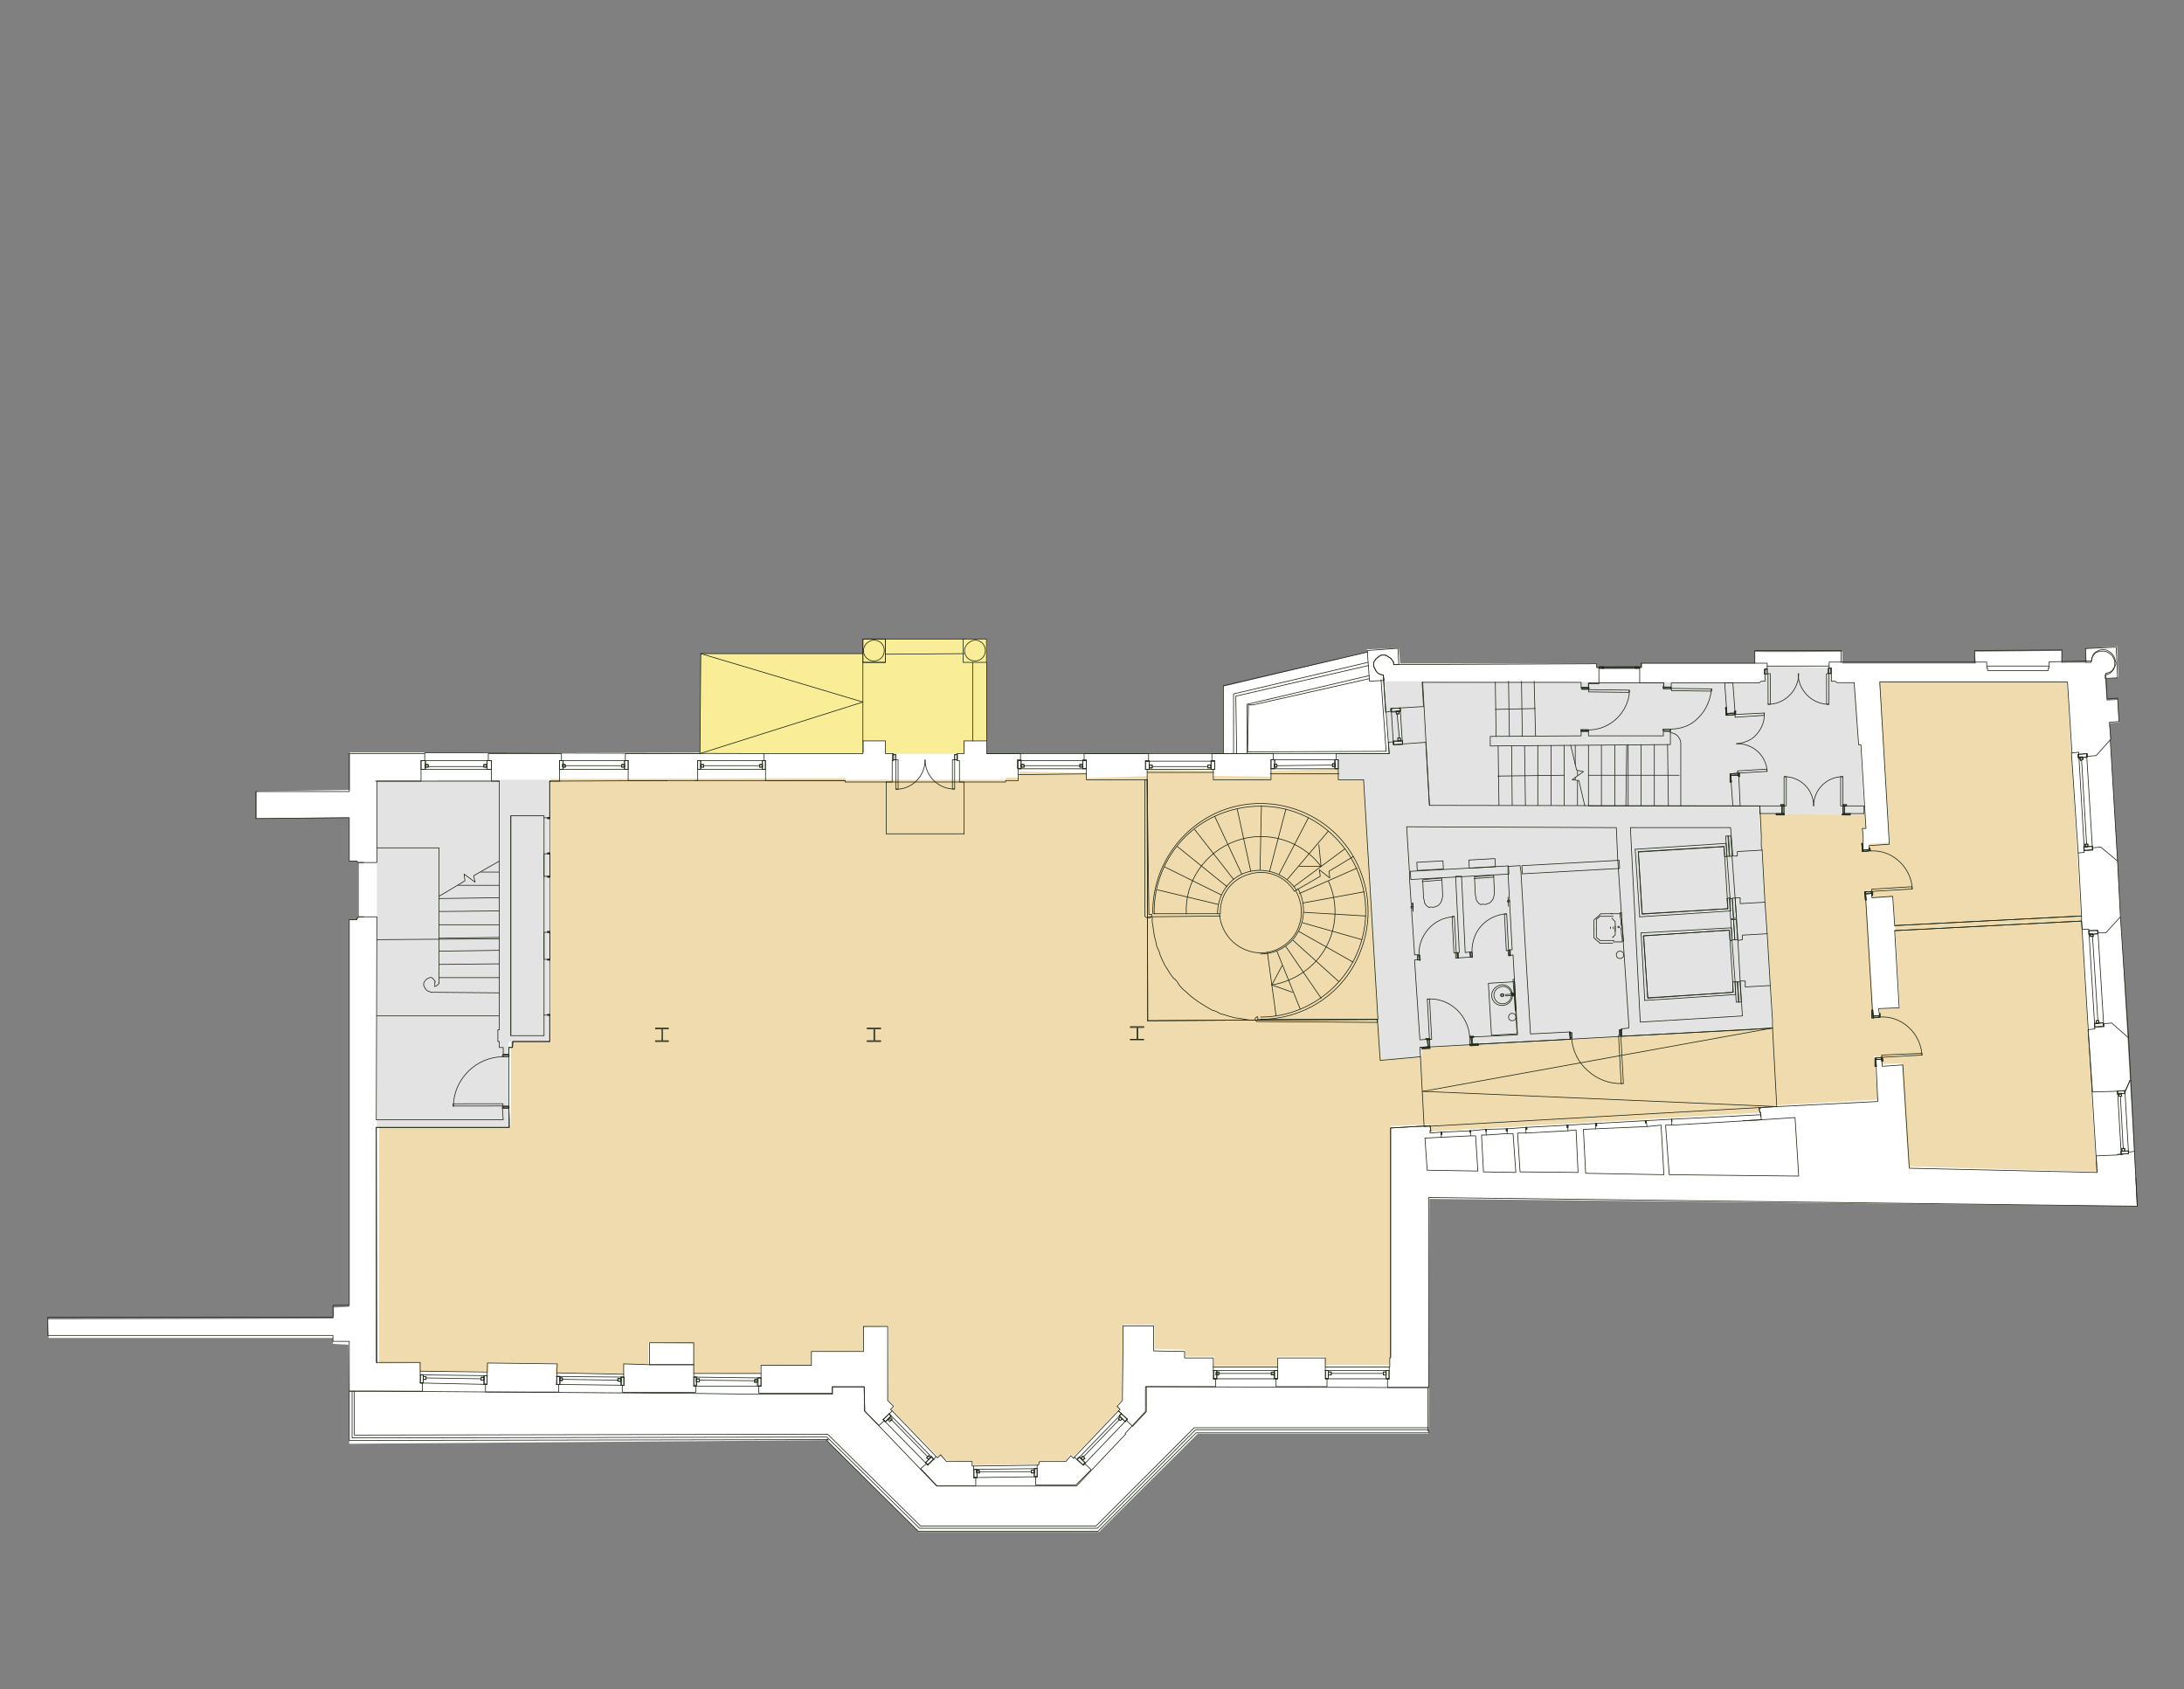 <?xml version="1.0" encoding="utf-8"?>
<!-- Generator: Adobe Illustrator 27.3.0, SVG Export Plug-In . SVG Version: 6.00 Build 0)  -->
<svg version="1.1" xmlns="http://www.w3.org/2000/svg" xmlns:xlink="http://www.w3.org/1999/xlink" x="0px" y="0px"
	 viewBox="0 0 776 600" style="enable-background:new 0 0 776 600;" xml:space="preserve">
<rect x="0" y="0" width="776" height="600" fill="#808080" stroke="none"/>
<style type="text/css">
	.st0{fill:#FFFFFF;}
	.st1{fill:#F0DBAF;}
	.st2{fill:#E3E3E3;}
	.st3{fill:#F9ED98;}
	.st4{fill:none;stroke:#1E2817;stroke-width:0.25;stroke-linecap:round;stroke-linejoin:round;stroke-miterlimit:10;}
	.st5{fill:none;stroke:#1E2817;stroke-width:0.25;stroke-linecap:round;stroke-linejoin:round;stroke-miterlimit:10;}
	.st6{fill:none;stroke:#1E2817;stroke-width:0.25;stroke-linecap:round;stroke-linejoin:round;stroke-miterlimit:10;}
	.st7{fill:none;stroke:#1E2817;stroke-width:0.25;stroke-linecap:round;stroke-linejoin:round;stroke-miterlimit:10;}
	.st8{fill:none;stroke:#1E2817;stroke-width:0.25;stroke-linecap:round;stroke-linejoin:round;stroke-miterlimit:9.999;}
	.st9{fill:none;stroke:#1E2817;stroke-width:0.25;stroke-linecap:round;stroke-linejoin:round;stroke-miterlimit:10.001;}
	.st10{fill:none;stroke:#1E2817;stroke-width:0.25;stroke-linecap:round;stroke-linejoin:round;stroke-miterlimit:9.999;}
	.st11{fill:none;stroke:#1E2817;stroke-width:0.25;stroke-linecap:round;stroke-linejoin:round;stroke-miterlimit:10.001;}
	.st12{fill:none;stroke:#1E2817;stroke-width:0.25;stroke-linecap:round;stroke-linejoin:round;stroke-miterlimit:9.999;}
	.st13{fill:none;stroke:#1E2817;stroke-width:0.25;stroke-linecap:round;stroke-linejoin:round;stroke-miterlimit:9.999;}
	.st14{fill:none;stroke:#1E2817;stroke-width:0.25;stroke-linecap:round;stroke-linejoin:round;stroke-miterlimit:10;}
</style>
<g id="Layer_2">
</g>
<g id="Layer_1">
	<g>
		<g id="Floor__x26__Core">
			<path class="st0" d="M759.4,428.5l-9.9-171.6l3.4-0.3l-0.5-8l-3.9,0.3l-0.5-7.8l4.7-0.3l-0.5-11.2l-11.2,0.8l0.3,5h-8.8v-4.2
				l-30.8,0.3l0.3,4.2h-47.4v-4.2c0,0-31,0.3-31,0c0-0.3,0,4.2,0,4.2h-40.1v1.6h-16.2v-1.6h-69.8l-0.5-5.5l-11.4,0.5l0.3,1
				l-51.3,12.2v23.7h-83.9v-4.5h-8v4.5h-28v-4.5h-7.8v4.2H124.3v13.3l-33.1,0.5v9.6l32.9-0.3v15.4h2.6l0.8,0.8v19.3l-0.8,1h-2.6
				v137.3l-5.5,0.3c0,0,0.3,3.9-0.3,3.9c-0.5,0-101.3,0.3-101.3,0.3l0.3,6.6h101v2.1l5.5,0.3l0.3,17.5v17.7l169.5-1.3l32.9,32.6h64
				l35.1-34.9h82l0.3-83.4L759.4,428.5z"/>
			<path class="st1" d="M149,484.2v2.9h24.5v-2.9c0,0,0.5,0,1.3,0c0.5,0,22.9,0,22.9,0l-0.3,3.4l24.2,0.5v-3.4h8.8V477l15.9,0.5
				v10.4h23.7l0.3-3.1l18,0.3v-5h18.3l0.3-8.6l8.8-0.3l-0.3,26l2.6,2.6l-1.3,0.8l16.7,17l0.5-0.5l2.9,1.8l8.8,0.3v1.3l23.4-0.3
				l0.3-1.3h9.6l1.3-2.4l1.3,1l16.4-17.2l-1-1.3l1.8-1.8l0.3-26.6h11.2v8.6l10.9,0.3v2.4h10.4l-0.3,3.4h22.9l-0.3-3.4h17
				c0,0-0.3,3.4,0,3.1s22.9,0,22.9,0l0.3-3.7v-81.3l14.1-0.5l0.3,2.4l116.9-6.6V393l41.9-2.4l-1.3-15.4h0.5v0.5l1.6-0.3l0.5,2.6
				l7.2-0.3l2.4,36.7l66.7,1.8L734.4,242h-66.7l3.7,57.3l-7.2,0.5l0.3,2.1l-2.4,0.3l-0.3-8h1.3l-0.5-5.2l-37.5-0.3l5,76l-125.3,6.7
				l0.5,3.4l-14.6,0.8l-6-99.3l-8.8-0.3l-0.3-2.9l-23.9,0.7l-0.3,2.1l-20.3-0.3l0.3-1.8l-23.7-0.5v2.4l-21.5,0.7v-1.8l-23.9-0.5
				l-0.3,2.1h-4.5l-0.5,0.8h-56.5v-0.6l-104.9,0.3v93h-14.1V400h-46.8v84.4L149,484.2L149,484.2z M664.9,316.8l0.3,2.4l7.5-0.5
				l2.4,39.3l-7.2,0.5v2.6l-2.1,0.5l-2.9-44.6l0,0v0.3l1-0.3L664.9,316.8L664.9,316.8L664.9,316.8z"/>
			<polygon class="st2" points="490.7,376.4 505.3,375.6 504.5,372.3 630,365.2 625,289.2 662.3,289.5 661,264.8 660.2,264.5 
				659,242.3 652.9,242.6 651.9,241.8 650.6,241.8 650.6,237.2 650,237.2 628.2,236.6 627.7,237.2 626.9,237.7 626.9,242 625.8,242 
				624.8,242.6 505.5,242 492,242 493.6,267.9 475,267.9 475.8,277.3 484.5,277.3 			"/>
			<rect x="133.9" y="277.3" class="st2" width="46.8" height="123.2"/>
			<rect x="155.5" y="277" class="st2" width="39.3" height="93"/>
			<polyline class="st3" points="350.6,263.2 342.5,263.2 342.5,267.7 314.6,267.7 314.6,263.2 306.6,263.2 306.6,267.7 
				248.7,267.7 249,232.2 306.6,232.2 306.6,227 350.6,227 350.6,263.2 			"/>
		</g>
		<g id="Shell">
			<polyline class="st4" points="195.3,277.3 195.3,370 182.3,370 182.1,372.1 180.8,372.1 180.8,400.5 133.7,400.5 133.9,484.2 			
				"/>
			<line class="st4" x1="629.8" y1="365.2" x2="504.5" y2="372.1"/>
			<line class="st4" x1="631.3" y1="393.1" x2="506" y2="400.2"/>
			<polyline class="st4" points="490.7,241.5 492.5,266.9 443.3,267.1 443.6,250.4 445.2,250.4 486.5,241.1 			"/>
			<polyline class="st4" points="443.1,267.7 443.1,250.2 486.5,240 			"/>
			<polyline class="st4" points="438.3,267.7 438.3,246.5 486,235.3 			"/>
			<polyline class="st4" points="439.4,267.7 439.1,247.3 486.3,236.4 			"/>
			<polyline class="st4" points="434.7,267.7 434.7,243.6 486,231.6 			"/>
			<line class="st4" x1="127.4" y1="325.7" x2="129.2" y2="325.7"/>
			<line class="st4" x1="127.4" y1="306.4" x2="129.2" y2="306.4"/>
			<line class="st4" x1="340.1" y1="269.9" x2="340.1" y2="268.1"/>
			<line class="st4" x1="317.2" y1="269.9" x2="317.2" y2="268.1"/>
			<rect x="339.2" y="268.1" class="st4" width="1" height="1.8"/>
			<rect x="317.2" y="268.1" class="st4" width="1" height="1.8"/>
			<line class="st4" x1="340.1" y1="269.9" x2="339.2" y2="269.9"/>
			<line class="st4" x1="317.2" y1="269.9" x2="318.3" y2="269.9"/>
			<line class="st4" x1="340.1" y1="268.1" x2="339.2" y2="268.1"/>
			<line class="st4" x1="317.2" y1="268.1" x2="318.3" y2="268.1"/>
			<line class="st4" x1="339.2" y1="269.9" x2="339.2" y2="268.1"/>
			<line class="st4" x1="318.3" y1="269.9" x2="318.3" y2="268.1"/>
			<path class="st4" d="M328.7,269.9L328.7,269.9c0,5.8,4.7,10.4,10.4,10.4"/>
			<rect x="338.4" y="269.9" class="st4" width="0.8" height="10.4"/>
			<path class="st4" d="M318.3,280.4L318.3,280.4c5.8,0,10.4-4.7,10.4-10.4"/>
			<rect x="318.3" y="269.9" class="st4" width="0.8" height="10.4"/>
			<polygon class="st4" points="118.3,467.9 17,467.9 17,474.4 118.3,474.4 118.3,476.5 124.1,476.5 124.1,476.5 124.1,476.5 
				124.1,476.5 124.1,476.5 124.1,481.4 124.1,494.2 150.1,494.2 150.1,491.3 149.3,491.3 149.3,487.1 149.3,484 133.7,484 
				133.7,474.9 133.7,400.5 181,400.5 181,397.8 180.8,393.6 178.5,393.6 178.8,397.8 133.7,397.8 133.9,326.7 133.9,325.7 
				127.4,325.7 126.8,326.2 126.8,326.7 126.8,326.7 126.4,326.7 126.4,326.7 124.1,326.7 124.1,463.7 122.5,463.7 118.3,463.7 			
				"/>
			<polygon class="st4" points="294.3,511.6 294.1,511.3 293.6,511.3 			"/>
			<polyline class="st4" points="507.6,492.4 507.6,492.6 507.6,492.6 			"/>
			<path class="st4" d="M507.6,508.2v0.8H425L390.1,544h-63.8l-32.9-32.6l-161.2,0.3l0,0h-8.1v-17.5h8.3l0,0l114,0.8l23.4,0.3h26
				v-2.6h11.2l0.3,8.6l25.5,26.6h49.7l17.5-18.5 M399.8,509.2l7.2-7.8v-8.8h1.8l0,0l83.9,0.3h14.6v7.5l0,0v4.2v3.7"/>
			<polygon class="st4" points="593.8,244.1 593.8,242.6 613.3,242.6 625,242.6 625.8,242 627.1,242 627.1,237.7 627.1,237.7 
				627.1,237.7 627.1,237.7 627.9,237.7 627.9,235.6 583.1,235.6 583.1,236.9 582.6,236.9 582.6,242.6 591.2,242.6 591,244.1 			"/>
			<polygon class="st4" points="182.1,370 195.3,370 195.3,367.9 195.3,367.9 195.3,360.6 193.3,360.6 193.3,367.9 181.5,367.9 
				181.5,367.9 181.5,289.8 193.3,289.8 193.3,290.5 195.3,290.5 195.3,289.8 195.3,277.5 195.3,277.5 199,277.5 198.8,277.5 
				198.8,270.2 199.5,270.2 199.5,267.7 199,267.7 195.3,267.7 174.6,267.7 173.5,267.7 173.5,270.2 174.6,270.2 174.6,277.5 
				177.4,277.5 177.4,278.8 177.4,278.8 177.4,289.8 177.4,365.8 176.9,365.8 176.9,370 177.4,370 177.4,372.1 178.8,372.1 
				178.8,374.6 180.8,374.6 180.8,372.1 182.1,372.1 			"/>
			<polygon class="st4" points="362.6,270.2 362.6,267.7 361.8,267.7 357.3,267.7 357.3,267.7 350.6,267.7 350.6,263.2 342.5,263.2 
				342.5,267.7 340,267.7 340,270.2 340.9,270.2 340.9,272.3 340.9,277.8 357.3,277.8 357.3,277.3 361.8,277.3 361.8,273.1 
				361.8,273.1 361.8,270.2 			"/>
			<line class="st4" x1="629" y1="350.1" x2="627.9" y2="331.7"/>
			<line class="st4" x1="627.1" y1="320.5" x2="626.1" y2="302"/>
			<line class="st4" x1="505.5" y1="242.3" x2="507.9" y2="286.1"/>
			<line class="st4" x1="532.6" y1="286.1" x2="532.3" y2="265"/>
			<line class="st4" x1="537.3" y1="286.1" x2="537.1" y2="265"/>
			<line class="st4" x1="542" y1="286.1" x2="541.7" y2="265"/>
			<line class="st4" x1="546.4" y1="286.1" x2="546.4" y2="264.8"/>
			<line class="st4" x1="551.1" y1="286.1" x2="551.1" y2="264.8"/>
			<line class="st4" x1="555.8" y1="286.1" x2="555.8" y2="264.8"/>
			<line class="st4" x1="560.5" y1="286.1" x2="560.5" y2="277.3"/>
			<line class="st4" x1="560.5" y1="275.4" x2="560.5" y2="273.9"/>
			<polyline class="st4" points="563.1,286.3 561,277.3 558.6,277 562.6,274.1 560.2,273.6 558.1,264.8 			"/>
			<polyline class="st4" points="564.4,244.1 564.4,242.6 591.2,242.6 591,244.1 			"/>
			<line class="st4" x1="739.6" y1="327.2" x2="745.1" y2="416.5"/>
			<line class="st4" x1="673.2" y1="328.8" x2="739.6" y2="325.4"/>
			<line class="st4" x1="673.2" y1="330.6" x2="739.6" y2="327.2"/>
			<polyline class="st4" points="508.1,401.7 508.4,401.7 508.1,399.9 			"/>
			<line class="st4" x1="625" y1="393.6" x2="625.3" y2="395.2"/>
			<line class="st4" x1="625.3" y1="395.2" x2="625.6" y2="395.2"/>
			<line class="st4" x1="566.9" y1="401" x2="585.2" y2="400.2"/>
			<line class="st4" x1="584.9" y1="398.1" x2="566.9" y2="399.1"/>
			<line class="st4" x1="625.6" y1="393.6" x2="625" y2="393.6"/>
			<line class="st4" x1="594" y1="399.7" x2="625.8" y2="397.8"/>
			<line class="st4" x1="625.6" y1="396" x2="594" y2="397.6"/>
			<line class="st4" x1="625.8" y1="397.8" x2="619.4" y2="398.1"/>
			<line class="st4" x1="557.1" y1="401.7" x2="542.2" y2="402.5"/>
			<line class="st4" x1="542.2" y1="400.5" x2="557.1" y2="399.7"/>
			<line class="st4" x1="522.5" y1="403.5" x2="512.1" y2="404"/>
			<line class="st4" x1="512.1" y1="402.2" x2="522.5" y2="401.7"/>
			<line class="st4" x1="528.1" y1="403.2" x2="535.5" y2="402.7"/>
			<line class="st4" x1="535.5" y1="401" x2="527.9" y2="401.2"/>
			<polyline class="st4" points="508.1,399.9 494.1,400.7 494.1,482.1 			"/>
			<line class="st4" x1="300.3" y1="277.3" x2="246.9" y2="277.3"/>
			<line class="st4" x1="237" y1="277.3" x2="195.3" y2="277.5"/>
			<line class="st4" x1="133.4" y1="277.5" x2="177.4" y2="277.5"/>
			<line class="st4" x1="350.6" y1="267.7" x2="493.6" y2="267.7"/>
			<line class="st4" x1="156" y1="318.4" x2="156" y2="349.3"/>
			<line class="st4" x1="156" y1="347.3" x2="177.4" y2="347.3"/>
			<line class="st4" x1="153.5" y1="352.5" x2="177.4" y2="352.7"/>
			<path class="st4" d="M153.5,352.5c-0.5,0-1-0.3-1.6-0.5c-0.5-0.3-1-1-1.3-1.8c-0.3-1,0.3-1.8,1-2.4c0.8-0.5,1.6-0.8,2.1-0.3
				s0.8,1,1,1.3"/>
			<path class="st4" d="M154.5,350.4c0.3,0,0.8-0.3,1-0.5c0.3-0.3,0.5-0.5,0.5-0.8"/>
			<line class="st4" x1="154.5" y1="348.8" x2="154.5" y2="350.4"/>
			<line class="st4" x1="170.9" y1="309.8" x2="177.4" y2="309.8"/>
			<line class="st4" x1="162.8" y1="314.5" x2="177.4" y2="314.5"/>
			<line class="st4" x1="156" y1="319.2" x2="177.4" y2="318.9"/>
			<line class="st4" x1="156" y1="323.8" x2="177.4" y2="323.6"/>
			<line class="st4" x1="156" y1="328.5" x2="177.4" y2="328.5"/>
			<line class="st4" x1="156" y1="333.3" x2="177.4" y2="333"/>
			<line class="st4" x1="156" y1="337.9" x2="177.4" y2="337.6"/>
			<line class="st4" x1="156" y1="342.6" x2="177.4" y2="342.4"/>
			<line class="st4" x1="386" y1="274.9" x2="361.8" y2="275.2"/>
			<line class="st4" x1="431.1" y1="274.4" x2="407.6" y2="274.4"/>
			<line class="st4" x1="475.8" y1="274.9" x2="451.3" y2="274.9"/>
			<path class="st4" d="M447.9,362.1L447.9,362.1c15.6,0,29.7-9.3,35.4-23.9c5.8-14.3,2.4-31-8.6-41.9
				c-11.2-10.9-27.9-13.8-41.9-7.8c-14.3,6.3-23.4,20.5-23.2,35.9"/>
			<path class="st4" d="M447.9,361.3L447.9,361.3c15.1,0,28.9-9.3,34.6-23.4s2.4-30.2-8.6-40.9c-10.9-10.7-27.1-13.5-41.2-7.5
				s-22.9,20-22.6,35.1"/>
			<path class="st4" d="M433.3,324.6L433.3,324.6c0.3,4.5,2.6,8.6,6.3,11.2c3.7,2.6,8.3,3.4,12.5,2.1c4.2-1.3,7.8-4.5,9.3-8.6
				c1.6-4.2,1.3-8.8-1-12.8"/>
			<path class="st4" d="M447.9,338.9L447.9,338.9c5.5,0,10.7-2.9,13.3-7.8c2.6-4.7,2.6-10.7,0-15.4"/>
			<path class="st4" d="M451.9,349.9L451.9,349.9c8-1.3,15.4-6.3,19.3-13.5c3.9-7.2,4.2-15.9,0.8-23.4"/>
			<line class="st4" x1="410.5" y1="324.6" x2="433.3" y2="324.6"/>
			<line class="st4" x1="410.5" y1="324.6" x2="409.7" y2="324.6"/>
			<line class="st4" x1="453.7" y1="337.9" x2="462" y2="358.5"/>
			<line class="st4" x1="469.4" y1="354.6" x2="456.9" y2="336.3"/>
			<line class="st4" x1="459.5" y1="334.1" x2="475.8" y2="348.8"/>
			<line class="st4" x1="480.8" y1="341.8" x2="461.5" y2="330.9"/>
			<line class="st4" x1="462.8" y1="327.8" x2="483.9" y2="333.8"/>
			<line class="st4" x1="485.3" y1="325.4" x2="463.3" y2="324.1"/>
			<line class="st4" x1="462.8" y1="320.8" x2="484.7" y2="316.8"/>
			<line class="st4" x1="482.1" y1="308.4" x2="461.7" y2="317.4"/>
			<polyline class="st4" points="459.9,316.6 469.1,311.3 468.8,309 472.5,311.9 472.2,309.5 480.8,304.3 			"/>
			<line class="st4" x1="432.9" y1="321.3" x2="411.2" y2="316.1"/>
			<line class="st4" x1="413.9" y1="308" x2="433.9" y2="317.9"/>
			<line class="st4" x1="436" y1="315" x2="418.3" y2="300.7"/>
			<line class="st4" x1="438.3" y1="312.4" x2="424.5" y2="294.7"/>
			<line class="st4" x1="441.2" y1="310.5" x2="431.6" y2="290"/>
			<line class="st4" x1="459.7" y1="315" x2="477.9" y2="301.5"/>
			<path class="st4" d="M460.7,316.3L460.7,316.3c-3.7-5.8-10.7-8.3-17.2-6.6c-6.6,1.8-10.9,8-10.9,14.9"/>
			<path class="st4" d="M459.9,316.6L459.9,316.6c-3.4-5.5-10.1-8-16.2-6c-6.3,1.8-10.4,7.5-10.1,14.1"/>
			<line class="st4" x1="457.4" y1="312.4" x2="472" y2="295.2"/>
			<line class="st4" x1="464.9" y1="290.5" x2="454.5" y2="310.5"/>
			<line class="st4" x1="451.1" y1="309.5" x2="456.9" y2="287.4"/>
			<line class="st4" x1="447.7" y1="309" x2="448.2" y2="286.3"/>
			<line class="st4" x1="444.4" y1="309.5" x2="439.6" y2="287.4"/>
			<line class="st4" x1="407.6" y1="277" x2="407.8" y2="362.6"/>
			<line class="st4" x1="407.8" y1="362.6" x2="489.4" y2="362.1"/>
			<line class="st4" x1="433.6" y1="325.4" x2="407.8" y2="325.7"/>
			<polyline class="st4" points="445.9,362.4 444.1,362.4 442.3,362.1 440.7,361.8 438.9,361.6 437,361.1 435.4,360.6 433.6,360.1 
				432.1,359.3 430.6,358.8 428.7,357.7 427.4,356.9 425.8,355.9 424.3,354.8 423,353.8 421.6,352.5 420.3,351.4 419.1,350.1 
				418.1,348.5 416.8,347.3 415.7,345.8 414.9,344.5 413.9,342.9 413.1,341.3 412.3,339.5 411.8,337.9 411,336.1 410.7,334.6 
				410.2,332.7 409.9,330.9 409.7,329.3 409.4,327.5 409.4,325.7 			"/>
			<line class="st4" x1="493.6" y1="267.7" x2="491.5" y2="239.8"/>
			<line class="st4" x1="531.6" y1="261.6" x2="531.3" y2="242.3"/>
			<line class="st4" x1="536.3" y1="261.6" x2="536" y2="242"/>
			<line class="st4" x1="540.9" y1="261.6" x2="540.6" y2="242"/>
			<line class="st4" x1="545.6" y1="261.4" x2="545.1" y2="242"/>
			<line class="st4" x1="592.8" y1="286.3" x2="592.5" y2="264.5"/>
			<path class="st4" d="M597.2,286.3v-22.6c-0.3-1.8-1.8-3.4-3.7-3.4"/>
			<line class="st4" x1="587.8" y1="286.3" x2="587.8" y2="264.5"/>
			<line class="st4" x1="583.1" y1="286.3" x2="583.1" y2="264.5"/>
			<line class="st4" x1="578.5" y1="286.3" x2="578.5" y2="264.5"/>
			<line class="st4" x1="573.8" y1="286.3" x2="573.8" y2="264.8"/>
			<line class="st4" x1="569" y1="286.3" x2="569" y2="264.8"/>
			<line class="st4" x1="564.4" y1="286.3" x2="564.4" y2="264.8"/>
			<line class="st4" x1="559.7" y1="277" x2="559.7" y2="276.2"/>
			<line class="st4" x1="559.7" y1="271.5" x2="559.7" y2="264.8"/>
			<line class="st4" x1="736" y1="267.4" x2="738.4" y2="303"/>
			<line class="st4" x1="627.9" y1="236.6" x2="650" y2="236.6"/>
			<polyline class="st4" points="654.2,235.3 654.2,231.1 623.5,231.1 623.5,235.6 			"/>
			<polyline class="st4" points="701.6,235.3 701.6,231.1 732.6,230.9 732.6,235.3 			"/>
			<line class="st4" x1="706" y1="236.6" x2="728.1" y2="236.6"/>
			<line class="st4" x1="350.6" y1="235.3" x2="350.6" y2="263.2"/>
			<rect x="342.2" y="227" class="st4" width="8.3" height="8.3"/>
			<rect x="306.6" y="227" class="st4" width="8" height="8.3"/>
			<line class="st4" x1="314.6" y1="227" x2="342.5" y2="227"/>
			<line class="st4" x1="342.5" y1="232.2" x2="314.6" y2="232.4"/>
			<line class="st4" x1="345.6" y1="263.2" x2="345.6" y2="235.3"/>
			<line class="st4" x1="306.6" y1="232.2" x2="249" y2="232.2"/>
			<line class="st4" x1="249" y1="232.2" x2="248.7" y2="267.7"/>
			<line class="st4" x1="306.6" y1="263.2" x2="306.6" y2="235.3"/>
			<line class="st4" x1="532.3" y1="275.7" x2="555.8" y2="275.4"/>
			<path class="st4" d="M532.6,275.7h-0.3H532.6z"/>
			<line class="st4" x1="545.4" y1="251.7" x2="531.3" y2="252"/>
			<path class="st4" d="M545.4,251.7L545.4,251.7L545.4,251.7z"/>
			<line class="st4" x1="564.4" y1="275.4" x2="596.6" y2="275.4"/>
			<path class="st4" d="M564.4,275.4L564.4,275.4L564.4,275.4z"/>
			<polyline class="st4" points="156,318.4 165.2,312.9 164.9,310.5 168.8,313.4 168.3,311.1 177.4,305.9 			"/>
			<line class="st4" x1="504.7" y1="375.4" x2="506" y2="400.2"/>
			<line class="st4" x1="317" y1="501.2" x2="332.6" y2="517.4"/>
			<line class="st4" x1="345.9" y1="520.8" x2="368.5" y2="520.5"/>
			<line class="st4" x1="381.8" y1="517.6" x2="397.4" y2="501.2"/>
			<line class="st4" x1="431.1" y1="485.6" x2="454" y2="485.6"/>
			<line class="st4" x1="493.6" y1="485.6" x2="470.9" y2="485.6"/>
			<line class="st4" x1="246.5" y1="487.9" x2="270.4" y2="487.9"/>
			<line class="st4" x1="197.7" y1="487.7" x2="221.6" y2="488.2"/>
			<line class="st4" x1="149.3" y1="487.1" x2="173.2" y2="487.4"/>
			<rect x="306.6" y="227" class="st4" width="8" height="8.3"/>
			<polygon class="st4" points="300.3,267.7 271.5,267.7 271.5,270.2 271.5,270.2 272,270.2 272,277.3 300.3,277.3 300.3,277.8 
				317,277.8 317,272.5 317,270.2 317.5,270.2 317.5,267.7 317,267.7 317,267.7 314.6,267.7 314.6,267.7 314.6,267.7 314.6,263.2 
				306.6,263.2 306.6,267.7 			"/>
			<polygon class="st4" points="407.6,273.3 407,273.3 407,270.4 408.1,270.4 408.1,267.7 407.6,267.7 386,267.7 386,267.7 
				385.2,267.7 385.2,270.2 386,270.2 386,273.1 386,273.1 386,277 407.6,277 			"/>
			<polygon class="st4" points="451.6,269.9 451.6,277 450.6,277 431.1,277 431.1,273.3 431.6,273.3 431.6,270.2 430.6,270.2 
				430.6,267.7 432.1,267.7 432.1,267.7 451.6,267.7 451.6,267.7 452.4,267.7 452.4,269.9 			"/>
			<polygon class="st4" points="540.4,309.5 540.1,307.5 535.8,307.8 535.8,309.8 537.3,337.4 536.5,337.4 536.5,339.5 537.6,339.2 
				539.2,367.6 522.7,368.4 523,371 557.9,369.2 557.6,366.6 543.8,367.3 542,337.1 542,337.1 			"/>
			<polygon class="st4" points="520.6,338.2 519.3,311.3 517.2,311.3 518.5,338.2 518.5,338.4 517.8,338.4 518,340.3 522.5,340 
				522.2,338.2 520.6,338.4 			"/>
			<polygon class="st4" points="574.8,305.4 578.7,363.4 578.7,365.2 578.7,365.2 576.1,365.5 576.1,368.1 621.1,365.8 621.1,365.8 
				629.8,365.2 629.8,362.6 629.8,362.6 629,350.1 620.1,350.6 620.1,348.5 618.3,348.5 619.1,360.9 582.8,363.1 579.3,294 
				581.8,294 614.9,294 614.9,294 615.7,304.1 617.3,304.1 617.3,302.5 617.3,302.5 617.3,302.5 626.1,302 625.8,300.7 625.8,296.7 
				625.8,296.7 625.3,286.3 507.9,286.1 506.6,263.7 495.1,264.5 495.1,263.5 493.3,263.7 493.6,267.7 474.8,267.7 474.8,269.9 
				475.5,269.9 475.5,269.9 475.5,269.9 475.5,277 475.8,277 475.8,277 476.1,277 476.6,277 484.5,277 489.6,362.1 489.4,362.1 
				490.4,376.7 504.7,375.4 504.5,372.1 507.4,371.8 507.1,369.2 504.5,369.4 504.5,369.4 502.6,341 503.7,341 503.7,339.2 
				502.6,339.2 502.6,338.9 500.8,311.9 500.8,309.8 499.8,293.7 574.3,294 			"/>
			<polygon class="st4" points="617.5,334.1 619.1,333.8 619.1,332.2 627.9,331.7 627.1,320.5 618.3,321 618.3,318.9 616.5,318.9 
							"/>
			<path class="st4" d="M491.5,239.8L491.5,239.8c-0.5,0-1-0.3-1.3-0.3c-0.5-0.3-0.8-0.5-1-0.8c-0.3-0.3-0.5-0.8-0.8-1.3
				c-0.3-0.5-0.3-1-0.3-1.3c0-0.5,0-1,0.3-1.3c0.3-0.5,0.5-0.8,0.8-1c0.3-0.3,0.8-0.5,1-0.8c0.5-0.3,0.8-0.3,1.3-0.3s1,0,1.3,0.3
				c0.5,0.3,0.8,0.5,1.3,0.8c0.3,0.3,0.5,0.8,0.8,1c0.3,0.5,0.3,0.8,0.3,1.3l72.1-0.3v1.3h0.8v5.8h-3.7v1.6h-2.6v-2.1h-56.5l0.5,8.6
				l-11.7,0.7v1l-1.8,0.3L491.5,239.8"/>
			<path class="st4" d="M662,302h2.1v-1.6l7.2-0.5l-3.4-57.6h66.7l1.6,25.2l2.4-0.3v0.8l3.1-0.3v1l3.1-0.3l5.2-5.8l-0.5-6l3.4-0.3
				l-0.5-8.3l-3.7,0.3l-0.5-9.1c0.5,0,1-0.3,1.6-0.5c0.5-0.3,0.8-0.5,1-1c0.3-0.5,0.5-0.8,0.8-1.3c0.3-0.5,0.3-1,0-1.6
				c0-0.5-0.3-1-0.5-1.6c-0.3-0.5-0.5-0.8-1-1.3c-0.5-0.3-0.8-0.5-1.3-0.8c-0.5-0.3-1-0.3-1.6-0.3c-0.5,0-1,0-1.6,0.3
				c-0.6,0.3-1,0.5-1.3,0.8c-0.3,0.3-0.8,0.8-0.8,1.3c-0.3,0.5-0.3,1-0.3,1.6l-15.1,0.3v2.1h-0.3v1h-21.6v-1h-0.3v-2h-56v2.1h0.8
				v4.7h1.3l0.8,0.5h6l1.6,22.1h0.8l1.8,29.7h-1.3l0.3,2.6L662,302"/>
			<polygon class="st4" points="742.2,330.6 745.4,330.6 745.4,331.4 748.2,331.4 753.4,325.7 752.4,305.9 746.4,300.9 743.5,301.2 
				743.5,302 740.4,302.2 740.6,302.8 738.4,303 739.6,325.4 673.2,328.8 672.5,318.4 665.1,318.9 665.1,317.4 662.8,317.6 
				665.4,360.9 667.8,360.9 667.5,358.3 674.8,358 673.2,330.6 739.6,327.2 739.8,330.1 742.2,330.1 			"/>
			<polygon class="st4" points="667.2,391.3 666.5,376.4 668.6,376.4 668.8,378.8 676.1,378.3 678.4,415 745.1,416.5 744.8,410.6 
				752.4,410.3 752.4,410.1 756.3,409.8 756.3,409.3 758.4,409 759.4,428.5 507.6,425.4 507.6,492.9 494.1,492.9 494.1,492.9 
				493.8,492.9 493.8,492.9 493,492.9 493,489.8 493.6,489.8 493.6,485.6 493.8,485.6 493.8,482.4 494.1,482.4 494.1,400.7 
				508.1,399.9 508.4,401.7 508.1,401.7 508.1,402.5 512.1,402.2 512.1,404 506.3,404.3 507.1,415.7 525.1,416 524.3,403.5 
				522.5,403.5 522.5,401.7 527.9,401.2 528.1,403.2 526.4,403.2 527.1,416.3 538.6,416.5 537.6,402.7 535.5,402.7 535.5,401 
				542.2,400.5 542.2,402.5 539.2,402.5 540.1,416.3 560.7,416.5 560,401.4 557.1,401.7 557.1,399.7 566.9,399.1 566.9,401 
				562.6,401.2 563.4,416.8 591.2,417.3 590.2,399.7 585.2,400.2 584.9,398.1 594,397.6 594,399.7 591.8,399.7 593.1,417.3 
				639.1,417.8 637.8,397 625.8,397.8 625.6,395.2 625.3,395.2 625,393.6 625.6,393.6 625.6,393.4 			"/>
			<line class="st4" x1="755" y1="388.1" x2="756.8" y2="383.8"/>
			<polygon class="st4" points="751.1,387.7 755.2,387.4 756.8,383.8 757.1,383.8 756.3,368.7 750.3,363.4 747.5,363.7 747.5,364.7 
				744.3,365 744.3,365.5 741.9,365.8 743.5,387.9 751.1,387.7 			"/>
			<line class="st4" x1="758.9" y1="418.6" x2="759.4" y2="428.5"/>
			<polyline class="st4" points="248.7,267.7 222.2,267.7 222.2,270.2 223.2,270.2 223.2,277.3 237,277.3 247.9,277.3 247.9,270.2 
				248.7,270.2 			"/>
			<line class="st4" x1="181.5" y1="289.8" x2="181.5" y2="367.9"/>
			<rect x="193.3" y="331.2" class="st4" width="2.1" height="9.6"/>
			<rect x="193.3" y="303.3" class="st4" width="2.1" height="8"/>
			<polygon class="st4" points="124.1,281.2 124.1,267.7 126.7,267.7 137.3,267.7 137.9,267.7 138.6,267.7 150.9,267.7 150.9,267.7 
				150.9,270.2 149.6,270.2 149.6,277.5 133.9,277.5 133.9,306.4 129.5,306.4 127.1,306.4 126.8,305.9 124.1,305.9 124.1,290.5 
				124.1,290.5 122,290.5 90.9,290.8 90.9,281.2 117.5,281.2 			"/>
			<polygon class="st4" points="270.4,494.9 269.6,494.9 269.6,492.4 270.4,492.4 270.4,485 288.3,485 288.3,480.1 306.8,480.1 
				306.8,471.2 315.4,471.2 315.4,497.5 317.5,499.6 316.4,500.7 317,501.2 313.8,504.3 314.3,504.6 312.3,506.4 307.1,501.2 
				307.1,492.6 295.7,492.6 295.7,494.9 			"/>
			<polygon class="st4" points="221.6,494.6 246.2,494.6 247.2,494.6 247.2,492.4 246.5,492.4 246.5,484.8 230.8,484.8 221.6,484.5 
				221.6,492.1 221.1,492.1 221.1,494.6 			"/>
			<polygon class="st4" points="385.5,520 387.6,522 387.3,522.5 387.3,522.5 382.3,527.5 368,527.5 368,524.6 368,524.6 
				368.5,524.6 368.5,520.5 369,520.5 369.3,519.2 378.7,519.2 380.5,517.1 381.5,518.1 381.8,517.6 382.8,518.7 384.9,520.5 			"/>
			<polygon class="st4" points="346.7,524.9 346.7,527.8 332.9,527.8 327.1,521.7 329.2,520 329.7,520.5 331.8,518.4 331.8,518.4 
				332.6,517.4 333.1,517.9 334.2,516.8 336.3,519.2 345.4,519.2 345.4,520.8 345.9,520.8 345.9,524.9 			"/>
			<polygon class="st4" points="399,471 409.9,471 409.9,479.9 420.9,480.1 420.9,482.4 431.1,482.4 431.1,489.8 431.9,489.8 
				431.9,492.6 407.3,492.6 407.3,497.5 407.3,501.5 402.4,506.7 400.3,504.6 400.6,504.1 398.5,502.2 397.4,501.2 398,500.7 
				396.9,499.6 398.8,497.5 399,479.9 			"/>
			<polygon class="st4" points="454,492.6 453.4,492.6 453.4,489.8 454,489.8 454,482.4 470.9,482.4 470.9,489.8 471.5,489.8 
				471.5,492.6 470.7,492.6 			"/>
			<line class="st4" x1="397.4" y1="501.2" x2="398.5" y2="502.2"/>
			<line class="st4" x1="625.3" y1="286.3" x2="564.4" y2="286.3"/>
			<line class="st4" x1="752.4" y1="410.1" x2="754.2" y2="410.1"/>
			<path class="st4" d="M469.4,307.8L469.4,307.8c-7-9.3-19.3-13-30.2-9.1s-18.3,14.3-17.7,26"/>
			<line class="st4" x1="469.4" y1="307.8" x2="461.7" y2="307.8"/>
			<line class="st4" x1="469.4" y1="307.8" x2="468.6" y2="300.1"/>
			<line class="st4" x1="451.9" y1="349.9" x2="455.5" y2="343.1"/>
			<line class="st4" x1="451.9" y1="349.9" x2="459.2" y2="352.5"/>
			<polygon class="st4" points="561.8,259.8 564.4,259.8 564.4,261.4 591,261.4 591,259.8 593.5,259.8 593.5,261.4 593.5,264.5 
				529.5,265 529.5,261.6 561.8,261.4 			"/>
			<path class="st4" d="M342.7,231.1c0,2.1,1.6,3.7,3.7,3.7c2.1,0,3.7-1.6,3.7-3.7s-1.6-3.7-3.7-3.7
				C344.6,227.5,342.7,229.3,342.7,231.1"/>
			<path class="st4" d="M306.8,231.1c0,2.1,1.6,3.7,3.7,3.7c2.1,0,3.7-1.6,3.7-3.7s-1.6-3.7-3.7-3.7
				C308.4,227.5,306.8,229.3,306.8,231.1"/>
			<line class="st4" x1="271.5" y1="267.7" x2="150.9" y2="267.4"/>
			<line class="st4" x1="450.3" y1="338.2" x2="453.4" y2="360.9"/>
			<line class="st4" x1="248.7" y1="267.7" x2="306.6" y2="249.4"/>
			<line class="st4" x1="306.6" y1="249.4" x2="249" y2="232.2"/>
			<path class="st4" d="M491.5,239.8L491.5,239.8c-0.5,0-1-0.3-1.3-0.3c-0.5-0.3-0.8-0.5-1-0.8c-0.3-0.3-0.5-0.8-0.8-1.3
				c-0.3-0.5-0.3-1-0.3-1.3c0-0.5,0-1,0.3-1.3c0.3-0.5,0.5-0.8,0.8-1c0.3-0.3,0.8-0.5,1-0.8c0.5-0.3,0.8-0.3,1.3-0.3s1,0,1.3,0.3
				c0.5,0.3,0.8,0.5,1.3,0.8c0.3,0.3,0.5,0.8,0.8,1c0.3,0.5,0.3,0.8,0.3,1.3h1.8l-0.3-5.8l-10.9,0.8l0.8,10.9l5.2-0.3L491.5,239.8"
				/>
			<path class="st4" d="M741.2,235.3h1.8c0-0.5,0.3-1,0.3-1.6c0.3-0.5,0.5-0.8,0.8-1.3c0.3-0.3,0.8-0.8,1.3-0.8
				c0.5-0.3,1-0.3,1.6-0.3c0.5,0,1,0,1.6,0.3c0.5,0.3,1,0.5,1.3,0.8c0.5,0.3,0.8,0.8,1,1.3c0.3,0.5,0.5,1,0.5,1.6c0,0.5,0,1,0,1.6
				c-0.3,0.5-0.3,1-0.8,1.3c-0.3,0.5-0.8,0.8-1,1c-0.5,0.3-1,0.5-1.6,0.5v1.3l4.4-0.2l-0.5-10.9l-10.9,0.5L741.2,235.3"/>
			<polygon class="st4" points="246.5,477 246.5,484.8 246.5,484.8 242.8,484.8 230.8,484.8 230.8,477 			"/>
			<polygon class="st4" points="173,494.5 172.5,494.5 172.5,491.8 173,491.8 173.2,484.2 198,484.5 197.7,491.8 198.5,491.8 
				198.5,494.5 197.7,494.5 			"/>
			<line class="st4" x1="650.6" y1="239.3" x2="650.6" y2="237.4"/>
			<line class="st4" x1="627.1" y1="239.5" x2="627.1" y2="237.7"/>
			
				<rect x="649.5" y="237.4" transform="matrix(1 -3.405113e-03 3.405113e-03 1 -0.808 2.215)" class="st5" width="1" height="1.8"/>
			
				<rect x="626.9" y="237.7" transform="matrix(1 -5.077474e-03 5.077474e-03 1 -1.203 3.189)" class="st5" width="1" height="1.8"/>
			<line class="st4" x1="650.6" y1="239.3" x2="649.8" y2="239.3"/>
			<line class="st4" x1="627.1" y1="239.5" x2="627.9" y2="239.5"/>
			<line class="st4" x1="650.6" y1="237.4" x2="649.8" y2="237.4"/>
			<line class="st4" x1="627.1" y1="237.7" x2="627.9" y2="237.7"/>
			<line class="st4" x1="649.8" y1="239.3" x2="649.8" y2="237.4"/>
			<line class="st4" x1="627.9" y1="239.5" x2="627.9" y2="237.7"/>
			<path class="st4" d="M638.9,239.3L638.9,239.3c0,6,5,10.9,10.9,10.9"/>
			
				<rect x="649" y="239.3" transform="matrix(1 -3.878390e-03 3.878390e-03 1 -0.944 2.521)" class="st5" width="0.8" height="10.9"/>
			<path class="st4" d="M628.2,250.2L628.2,250.2c6,0,10.9-5,10.9-10.9"/>
			
				<rect x="628.2" y="239.3" transform="matrix(1 -3.878390e-03 3.878390e-03 1 -0.944 2.44)" class="st5" width="0.8" height="10.9"/>
			<line class="st4" x1="629.8" y1="365.2" x2="631.3" y2="393.1"/>
			<line class="st4" x1="505.5" y1="387.7" x2="631.3" y2="393.1"/>
			<line class="st4" x1="629.8" y1="365.2" x2="505.5" y2="387.7"/>
			
				<rect x="148.4" y="489.4" transform="matrix(1.476433e-02 -1 1 1.476433e-02 -342.21 632.431)" class="st5" width="2.9" height="1"/>
			
				<rect x="171" y="489.7" transform="matrix(1.483365e-02 -1 1 1.483365e-02 -320.195 655.358)" class="st5" width="2.9" height="1"/>
			<line class="st4" x1="149.3" y1="488.4" x2="150.4" y2="488.4"/>
			<line class="st4" x1="173.2" y1="488.7" x2="171.9" y2="488.7"/>
			<line class="st4" x1="149.3" y1="491.3" x2="150.4" y2="491.3"/>
			<line class="st4" x1="173" y1="491.8" x2="171.9" y2="491.8"/>
			<line class="st4" x1="150.4" y1="488.4" x2="150.4" y2="491.3"/>
			<line class="st4" x1="171.9" y1="488.7" x2="171.9" y2="491.8"/>
			<line class="st4" x1="149.3" y1="488.4" x2="173.2" y2="488.7"/>
			<line class="st4" x1="149.3" y1="491.3" x2="173" y2="491.8"/>
			<line class="st4" x1="150.4" y1="489" x2="150.4" y2="490"/>
			<line class="st4" x1="171.9" y1="489.2" x2="171.9" y2="490.3"/>
			
				<rect x="150.3" y="489.1" transform="matrix(1.525634e-02 -1 1 1.525634e-02 -341.041 632.894)" class="st6" width="1" height="1"/>
			
				<rect x="170.9" y="489.4" transform="matrix(1.351019e-02 -1 1 1.351019e-02 -320.79 654.598)" class="st7" width="1" height="1"/>
			<line class="st4" x1="150.4" y1="489" x2="151.4" y2="489"/>
			<line class="st4" x1="171.9" y1="489.2" x2="171.1" y2="489.2"/>
			<line class="st4" x1="150.4" y1="490" x2="151.4" y2="490"/>
			<line class="st4" x1="171.9" y1="490.3" x2="170.9" y2="490.3"/>
			<line class="st4" x1="151.4" y1="489" x2="151.4" y2="490"/>
			<line class="st4" x1="171.1" y1="489.2" x2="170.9" y2="490.3"/>
			<line class="st4" x1="151.4" y1="489.5" x2="170.9" y2="489.8"/>
			
				<rect x="753.7" y="409" transform="matrix(0.998 -6.089732e-02 6.089732e-02 0.998 -23.535 46.737)" class="st8" width="2.6" height="1"/>
			
				<rect x="752.4" y="387.6" transform="matrix(0.998 -6.089732e-02 6.089732e-02 0.998 -22.238 46.619)" class="st8" width="2.6" height="1"/>
			<line class="st4" x1="753.7" y1="410.1" x2="753.7" y2="409"/>
			<line class="st4" x1="752.4" y1="387.7" x2="752.4" y2="388.7"/>
			<line class="st4" x1="756.3" y1="409.8" x2="756.3" y2="408.8"/>
			<line class="st4" x1="755" y1="387.4" x2="755" y2="388.4"/>
			<line class="st4" x1="753.7" y1="409" x2="756.3" y2="408.8"/>
			<line class="st4" x1="752.4" y1="388.7" x2="755" y2="388.4"/>
			<line class="st4" x1="753.7" y1="410.1" x2="752.4" y2="387.7"/>
			<line class="st4" x1="756.3" y1="409.8" x2="755" y2="387.4"/>
			<line class="st4" x1="754.2" y1="409" x2="755" y2="409"/>
			<line class="st4" x1="752.9" y1="388.7" x2="753.7" y2="388.7"/>
			
				<rect x="753.9" y="408" transform="matrix(0.998 -6.092109e-02 6.092109e-02 0.998 -23.485 46.718)" class="st8" width="1" height="1"/>
			
				<rect x="752.9" y="388.4" transform="matrix(0.998 -6.103035e-02 6.103035e-02 0.998 -22.332 46.706)" class="st8" width="1" height="1"/>
			<line class="st4" x1="754.2" y1="409" x2="753.9" y2="408"/>
			<line class="st4" x1="752.9" y1="388.7" x2="752.9" y2="389.4"/>
			<line class="st4" x1="755" y1="409" x2="755" y2="408"/>
			<line class="st4" x1="753.7" y1="388.7" x2="753.9" y2="389.4"/>
			<line class="st4" x1="753.9" y1="408" x2="755" y2="408"/>
			<line class="st4" x1="752.9" y1="389.4" x2="753.9" y2="389.4"/>
			<line class="st4" x1="754.4" y1="408" x2="753.4" y2="389.4"/>
			
				<rect x="740.5" y="300.7" transform="matrix(0.998 -6.063090e-02 6.063090e-02 0.998 -16.906 45.543)" class="st9" width="3.1" height="1.3"/>
			
				<rect x="738.4" y="267.9" transform="matrix(0.998 -6.062896e-02 6.062896e-02 0.998 -14.918 45.355)" class="st9" width="3.1" height="1.3"/>
			<line class="st4" x1="740.6" y1="302.2" x2="740.4" y2="300.9"/>
			<line class="st4" x1="738.6" y1="267.9" x2="738.6" y2="269.1"/>
			<line class="st4" x1="743.5" y1="302" x2="743.5" y2="300.7"/>
			<line class="st4" x1="741.4" y1="267.9" x2="741.7" y2="268.9"/>
			<line class="st4" x1="740.4" y1="300.9" x2="743.5" y2="300.7"/>
			<line class="st4" x1="738.6" y1="269.1" x2="741.7" y2="268.9"/>
			<line class="st4" x1="740.6" y1="302.2" x2="738.6" y2="267.9"/>
			<line class="st4" x1="743.5" y1="302" x2="741.4" y2="267.9"/>
			<line class="st4" x1="741.2" y1="300.9" x2="741.9" y2="300.7"/>
			<line class="st4" x1="739.2" y1="269.1" x2="740.1" y2="269.1"/>
			
				<rect x="740.9" y="299.9" transform="matrix(0.998 -6.098511e-02 6.098511e-02 0.998 -16.94 45.774)" class="st8" width="1" height="1"/>
			
				<rect x="739.1" y="268.9" transform="matrix(0.998 -5.921423e-02 5.921423e-02 0.998 -14.657 44.269)" class="st10" width="1" height="1"/>
			<line class="st4" x1="741.2" y1="300.9" x2="740.9" y2="299.9"/>
			<line class="st4" x1="739.2" y1="269.1" x2="739.2" y2="270.2"/>
			<line class="st4" x1="741.9" y1="300.7" x2="741.9" y2="299.9"/>
			<line class="st4" x1="740.1" y1="269.1" x2="740.1" y2="269.9"/>
			<line class="st4" x1="740.9" y1="299.9" x2="741.9" y2="299.9"/>
			<line class="st4" x1="739.2" y1="270.2" x2="740.1" y2="269.9"/>
			<line class="st4" x1="741.4" y1="299.9" x2="739.6" y2="269.9"/>
			<rect x="221.9" y="270.2" class="st4" width="1.3" height="3.1"/>
			<rect x="198.8" y="270.2" class="st4" width="1.3" height="3.1"/>
			<line class="st4" x1="223.2" y1="273.3" x2="221.9" y2="273.3"/>
			<line class="st4" x1="198.8" y1="273.3" x2="200.1" y2="273.3"/>
			<line class="st4" x1="223.2" y1="270.2" x2="221.9" y2="270.2"/>
			<line class="st4" x1="198.8" y1="270.2" x2="200.1" y2="270.2"/>
			<line class="st4" x1="221.9" y1="273.3" x2="221.9" y2="270.2"/>
			<line class="st4" x1="200.1" y1="273.3" x2="200.1" y2="270.2"/>
			<line class="st4" x1="223.2" y1="273.3" x2="198.8" y2="273.3"/>
			<line class="st4" x1="223.2" y1="270.2" x2="198.8" y2="270.2"/>
			<line class="st4" x1="221.9" y1="272.5" x2="221.9" y2="271.8"/>
			<line class="st4" x1="200.1" y1="272.5" x2="200.1" y2="271.8"/>
			<rect x="220.9" y="271.5" class="st4" width="1" height="1"/>
			<rect x="199.8" y="271.5" class="st4" width="1" height="1"/>
			<line class="st4" x1="221.9" y1="272.5" x2="220.9" y2="272.5"/>
			<line class="st4" x1="200.1" y1="272.5" x2="200.9" y2="272.5"/>
			<line class="st4" x1="221.9" y1="271.8" x2="220.9" y2="271.8"/>
			<line class="st4" x1="200.1" y1="271.8" x2="200.9" y2="271.8"/>
			<line class="st4" x1="220.9" y1="272.5" x2="220.9" y2="271.8"/>
			<line class="st4" x1="200.9" y1="272.5" x2="200.9" y2="271.8"/>
			<line class="st4" x1="220.9" y1="272" x2="200.9" y2="272"/>
			<rect x="173" y="270.2" class="st4" width="1.6" height="3.1"/>
			<rect x="149.6" y="270.2" class="st4" width="1.6" height="3.1"/>
			<line class="st4" x1="174.6" y1="273.3" x2="173" y2="273.3"/>
			<line class="st4" x1="149.6" y1="273.3" x2="151.1" y2="273.3"/>
			<line class="st4" x1="174.6" y1="270.2" x2="173" y2="270.2"/>
			<line class="st4" x1="149.6" y1="270.2" x2="151.1" y2="270.2"/>
			<line class="st4" x1="173" y1="273.3" x2="173" y2="270.2"/>
			<line class="st4" x1="151.1" y1="273.3" x2="151.1" y2="270.2"/>
			<line class="st4" x1="174.6" y1="273.3" x2="149.6" y2="273.3"/>
			<line class="st4" x1="174.6" y1="270.2" x2="149.6" y2="270.2"/>
			<line class="st4" x1="173" y1="272.5" x2="173" y2="271.8"/>
			<line class="st4" x1="151.1" y1="272.5" x2="151.1" y2="271.8"/>
			<rect x="171.9" y="271.5" class="st4" width="1" height="1"/>
			<rect x="151.1" y="271.5" class="st4" width="1" height="1"/>
			<line class="st4" x1="173" y1="272.5" x2="171.9" y2="272.5"/>
			<line class="st4" x1="151.1" y1="272.5" x2="152.2" y2="272.5"/>
			<line class="st4" x1="173" y1="271.8" x2="171.9" y2="271.8"/>
			<line class="st4" x1="151.1" y1="271.8" x2="152.2" y2="271.8"/>
			<line class="st4" x1="171.9" y1="272.5" x2="171.9" y2="271.8"/>
			<line class="st4" x1="152.2" y1="272.5" x2="152.2" y2="271.8"/>
			<line class="st4" x1="171.9" y1="272.3" x2="152.2" y2="272.3"/>
			<rect x="270.9" y="270.2" class="st4" width="1" height="3.1"/>
			<rect x="247.9" y="270.2" class="st4" width="1" height="3.1"/>
			<line class="st4" x1="272" y1="273.3" x2="270.9" y2="273.3"/>
			<line class="st4" x1="247.9" y1="273.3" x2="249" y2="273.3"/>
			<line class="st4" x1="272" y1="270.2" x2="270.9" y2="270.2"/>
			<line class="st4" x1="247.9" y1="270.2" x2="249" y2="270.2"/>
			<line class="st4" x1="270.9" y1="273.3" x2="270.9" y2="270.2"/>
			<line class="st4" x1="249" y1="273.3" x2="249" y2="270.2"/>
			<line class="st4" x1="272" y1="273.3" x2="247.9" y2="273.3"/>
			<line class="st4" x1="272" y1="270.2" x2="247.9" y2="270.2"/>
			<line class="st4" x1="270.9" y1="272.5" x2="270.9" y2="271.8"/>
			<line class="st4" x1="249" y1="272.5" x2="249" y2="271.8"/>
			<rect x="269.9" y="271.5" class="st4" width="1" height="1"/>
			<rect x="249" y="271.5" class="st4" width="1" height="1"/>
			<line class="st4" x1="270.9" y1="272.5" x2="269.9" y2="272.5"/>
			<line class="st4" x1="249" y1="272.5" x2="250" y2="272.5"/>
			<line class="st4" x1="270.9" y1="271.8" x2="269.9" y2="271.8"/>
			<line class="st4" x1="249" y1="271.8" x2="250" y2="271.8"/>
			<line class="st4" x1="269.9" y1="272.5" x2="269.9" y2="271.8"/>
			<line class="st4" x1="250" y1="272.5" x2="250" y2="271.8"/>
			<line class="st4" x1="269.9" y1="272" x2="250" y2="272"/>
			<rect x="384.7" y="269.9" class="st4" width="1.3" height="3.1"/>
			<rect x="361.5" y="269.9" class="st4" width="1.3" height="3.1"/>
			<line class="st4" x1="386" y1="273.1" x2="384.7" y2="273.1"/>
			<line class="st4" x1="361.8" y1="273.1" x2="362.8" y2="273.1"/>
			<line class="st4" x1="386" y1="270.2" x2="384.7" y2="270.2"/>
			<line class="st4" x1="361.8" y1="270.2" x2="362.8" y2="270.2"/>
			<line class="st4" x1="384.7" y1="273.1" x2="384.7" y2="270.2"/>
			<line class="st4" x1="362.8" y1="273.1" x2="362.8" y2="270.2"/>
			<line class="st4" x1="386" y1="273.1" x2="361.8" y2="273.1"/>
			<line class="st4" x1="386" y1="270.2" x2="361.8" y2="270.2"/>
			<line class="st4" x1="384.7" y1="272.5" x2="384.7" y2="271.8"/>
			<line class="st4" x1="362.8" y1="272.5" x2="362.8" y2="271.8"/>
			<rect x="383.6" y="271.5" class="st4" width="1" height="1"/>
			<rect x="362.8" y="271.5" class="st4" width="1" height="1"/>
			<line class="st4" x1="384.7" y1="272.5" x2="383.9" y2="272.5"/>
			<line class="st4" x1="362.8" y1="272.5" x2="363.9" y2="272.5"/>
			<line class="st4" x1="384.7" y1="271.8" x2="383.9" y2="271.8"/>
			<line class="st4" x1="362.8" y1="271.8" x2="363.9" y2="271.8"/>
			<line class="st4" x1="383.9" y1="272.5" x2="383.9" y2="271.8"/>
			<line class="st4" x1="363.9" y1="272.5" x2="363.9" y2="271.8"/>
			<line class="st4" x1="383.9" y1="272" x2="363.9" y2="272"/>
			<rect x="430.3" y="270.2" class="st4" width="1.3" height="3.1"/>
			<rect x="407" y="270.2" class="st4" width="1.3" height="3.1"/>
			<line class="st4" x1="431.6" y1="273.3" x2="430.3" y2="273.3"/>
			<line class="st4" x1="407" y1="273.3" x2="408.4" y2="273.3"/>
			<line class="st4" x1="431.6" y1="270.4" x2="430.3" y2="270.4"/>
			<line class="st4" x1="407" y1="270.4" x2="408.4" y2="270.4"/>
			<line class="st4" x1="430.3" y1="273.3" x2="430.3" y2="270.4"/>
			<line class="st4" x1="408.4" y1="273.3" x2="408.4" y2="270.4"/>
			<line class="st4" x1="431.6" y1="273.3" x2="407" y2="273.3"/>
			<line class="st4" x1="431.6" y1="270.4" x2="407" y2="270.4"/>
			<line class="st4" x1="430.3" y1="272.8" x2="430.3" y2="271.8"/>
			<line class="st4" x1="408.4" y1="272.8" x2="408.4" y2="271.8"/>
			<rect x="429.2" y="271.8" class="st4" width="1" height="1"/>
			<rect x="408.4" y="271.8" class="st4" width="1" height="1"/>
			<line class="st4" x1="430.3" y1="272.8" x2="429.2" y2="272.8"/>
			<line class="st4" x1="408.4" y1="272.8" x2="409.4" y2="272.8"/>
			<line class="st4" x1="430.3" y1="271.8" x2="429.2" y2="271.8"/>
			<line class="st4" x1="408.4" y1="271.8" x2="409.4" y2="271.8"/>
			<line class="st4" x1="429.2" y1="272.8" x2="429.2" y2="271.8"/>
			<line class="st4" x1="409.4" y1="272.8" x2="409.4" y2="271.8"/>
			<line class="st4" x1="429.2" y1="272.3" x2="409.4" y2="272.3"/>
			
				<rect x="474.2" y="269.9" transform="matrix(1 -3.793887e-03 3.793887e-03 1 -1.026 1.804)" class="st5" width="1.3" height="3.1"/>
			
				<rect x="451.6" y="269.9" transform="matrix(1 -5.008802e-03 5.008802e-03 1 -1.354 2.269)" class="st5" width="1.3" height="3.1"/>
			<line class="st4" x1="475.5" y1="273.1" x2="474.5" y2="273.1"/>
			<line class="st4" x1="451.6" y1="273.1" x2="452.9" y2="273.1"/>
			<line class="st4" x1="475.5" y1="269.9" x2="474.5" y2="269.9"/>
			<line class="st4" x1="451.6" y1="269.9" x2="452.9" y2="269.9"/>
			<line class="st4" x1="474.5" y1="273.1" x2="474.5" y2="269.9"/>
			<line class="st4" x1="452.9" y1="273.1" x2="452.9" y2="269.9"/>
			<line class="st4" x1="475.5" y1="273.1" x2="451.6" y2="273.1"/>
			<line class="st4" x1="475.5" y1="269.9" x2="451.6" y2="269.9"/>
			<line class="st4" x1="474.5" y1="272.3" x2="474.5" y2="271.5"/>
			<line class="st4" x1="452.9" y1="272.5" x2="452.9" y2="271.5"/>
			
				<rect x="473.5" y="271.2" transform="matrix(1 -5.077692e-03 5.077692e-03 1 -1.374 2.41)" class="st5" width="1" height="1"/>
			
				<rect x="452.7" y="271.5" transform="matrix(1 -3.405113e-03 3.405113e-03 1 -0.924 1.545)" class="st5" width="1" height="1"/>
			<line class="st4" x1="474.5" y1="272.3" x2="473.4" y2="272.3"/>
			<line class="st4" x1="452.9" y1="272.5" x2="453.7" y2="272.5"/>
			<line class="st4" x1="474.5" y1="271.5" x2="473.4" y2="271.5"/>
			<line class="st4" x1="452.9" y1="271.5" x2="453.7" y2="271.5"/>
			<line class="st4" x1="473.4" y1="272.3" x2="473.4" y2="271.5"/>
			<line class="st4" x1="453.7" y1="272.5" x2="453.7" y2="271.5"/>
			<line class="st4" x1="473.4" y1="271.8" x2="453.7" y2="272"/>
			
				<rect x="494.3" y="251.5" transform="matrix(0.998 -6.820954e-02 6.820954e-02 0.998 -16.042 34.409)" class="st11" width="3.1" height="1.3"/>
			
				<rect x="495.1" y="263.2" transform="matrix(0.998 -6.826672e-02 6.826672e-02 0.998 -16.852 34.52)" class="st11" width="3.1" height="1.3"/>
			<line class="st4" x1="497.5" y1="251.5" x2="497.5" y2="252.5"/>
			<line class="st4" x1="498.3" y1="264.2" x2="498.3" y2="263.2"/>
			<line class="st4" x1="494.3" y1="251.7" x2="494.3" y2="252.8"/>
			<line class="st4" x1="495.1" y1="264.5" x2="495.1" y2="263.2"/>
			<line class="st4" x1="497.5" y1="252.5" x2="494.3" y2="252.8"/>
			<line class="st4" x1="498.3" y1="263.2" x2="495.1" y2="263.2"/>
			<line class="st4" x1="497.5" y1="251.5" x2="498.3" y2="264.2"/>
			<line class="st4" x1="494.3" y1="251.7" x2="495.1" y2="264.5"/>
			<line class="st4" x1="497" y1="252.8" x2="495.9" y2="252.8"/>
			<line class="st4" x1="497.7" y1="263.2" x2="496.7" y2="263.2"/>
			
				<rect x="495.9" y="252.5" transform="matrix(0.998 -6.939046e-02 6.939046e-02 0.998 -16.357 35.054)" class="st5" width="1" height="1"/>
			<polygon class="st4" points="497.5,262.1 497.7,263.2 496.7,263.2 496.7,262.1 			"/>
			<line class="st4" x1="497" y1="252.8" x2="497" y2="253.6"/>
			<line class="st4" x1="497.7" y1="263.2" x2="497.5" y2="262.1"/>
			<line class="st4" x1="495.9" y1="252.8" x2="496.2" y2="253.6"/>
			<line class="st4" x1="496.7" y1="263.2" x2="496.7" y2="262.1"/>
			<line class="st4" x1="497" y1="253.6" x2="496.2" y2="253.6"/>
			<line class="st4" x1="497.5" y1="262.1" x2="496.7" y2="262.1"/>
			<line class="st4" x1="496.4" y1="253.6" x2="497.2" y2="262.1"/>
			
				<rect x="581.5" y="236.9" transform="matrix(1 -2.985261e-03 2.985261e-03 1 -0.705 1.739)" class="st4" width="1" height="0.5"/>
			
				<rect x="568.2" y="236.9" transform="matrix(1 -2.980755e-03 2.980755e-03 1 -0.704 1.696)" class="st4" width="1" height="0.5"/>
			<line class="st4" x1="582.6" y1="237.4" x2="581.5" y2="237.4"/>
			<line class="st4" x1="568.2" y1="237.4" x2="569.3" y2="237.4"/>
			<line class="st4" x1="582.6" y1="236.9" x2="581.5" y2="236.9"/>
			<line class="st4" x1="568.2" y1="236.9" x2="569.3" y2="236.9"/>
			<line class="st4" x1="581.5" y1="237.4" x2="581.5" y2="236.9"/>
			<line class="st4" x1="569.3" y1="237.4" x2="569.3" y2="236.9"/>
			<line class="st4" x1="582.6" y1="237.4" x2="568.2" y2="237.4"/>
			<line class="st4" x1="582.6" y1="236.9" x2="568.2" y2="236.9"/>
			<line class="st4" x1="581.5" y1="237.4" x2="581.5" y2="236.9"/>
			<line class="st4" x1="569.3" y1="237.4" x2="569.3" y2="236.9"/>
			<polygon class="st4" points="581.5,237.4 581,237.4 581,236.9 581.5,236.9 			"/>
			
				<rect x="569.3" y="236.9" transform="matrix(1 -3.230565e-03 3.230565e-03 1 -0.763 1.841)" class="st5" width="0.5" height="0.5"/>
			<line class="st4" x1="581.5" y1="237.4" x2="581" y2="237.4"/>
			<line class="st4" x1="569.3" y1="237.4" x2="569.8" y2="237.4"/>
			<line class="st4" x1="581.5" y1="236.9" x2="581" y2="236.9"/>
			<line class="st4" x1="569.3" y1="236.9" x2="569.8" y2="236.9"/>
			<line class="st4" x1="581" y1="237.4" x2="581" y2="236.9"/>
			<line class="st4" x1="569.8" y1="237.4" x2="569.8" y2="236.9"/>
			
				<rect x="569.6" y="236.9" transform="matrix(1 -3.854523e-03 3.854523e-03 1 -0.91 2.219)" class="st5" width="11.4" height="0.5"/>
			
				<rect x="744.3" y="363.4" transform="matrix(0.998 -6.063283e-02 6.063283e-02 0.998 -20.703 45.895)" class="st9" width="3.1" height="1.3"/>
			
				<rect x="742.3" y="330.6" transform="matrix(0.998 -6.062704e-02 6.062704e-02 0.998 -18.713 45.703)" class="st9" width="3.1" height="1.3"/>
			<line class="st4" x1="744.3" y1="365" x2="744.3" y2="363.7"/>
			<line class="st4" x1="742.2" y1="330.6" x2="742.2" y2="332"/>
			<line class="st4" x1="747.5" y1="364.7" x2="747.2" y2="363.4"/>
			<line class="st4" x1="745.4" y1="330.6" x2="745.4" y2="331.7"/>
			<line class="st4" x1="744.3" y1="363.7" x2="747.2" y2="363.4"/>
			<line class="st4" x1="742.2" y1="332" x2="745.4" y2="331.7"/>
			<line class="st4" x1="744.3" y1="365" x2="742.2" y2="330.6"/>
			<line class="st4" x1="747.5" y1="364.7" x2="745.4" y2="330.6"/>
			<line class="st4" x1="744.8" y1="363.7" x2="745.9" y2="363.4"/>
			<line class="st4" x1="743" y1="332" x2="743.8" y2="332"/>
			
				<rect x="744.9" y="362.6" transform="matrix(0.998 -6.092629e-02 6.092629e-02 0.998 -20.739 46.087)" class="st8" width="1" height="1"/>
			
				<rect x="742.7" y="331.7" transform="matrix(0.998 -6.088634e-02 6.088634e-02 0.998 -18.846 45.866)" class="st12" width="1" height="1"/>
			<line class="st4" x1="744.8" y1="363.7" x2="744.8" y2="362.6"/>
			<line class="st4" x1="743" y1="332" x2="743" y2="332.7"/>
			<line class="st4" x1="745.9" y1="363.4" x2="745.6" y2="362.6"/>
			<line class="st4" x1="743.8" y1="332" x2="743.8" y2="332.7"/>
			<line class="st4" x1="744.8" y1="362.6" x2="745.6" y2="362.6"/>
			<line class="st4" x1="743" y1="332.7" x2="743.8" y2="332.7"/>
			<line class="st4" x1="745.4" y1="362.6" x2="743.5" y2="332.7"/>
			
				<rect x="470" y="487.8" transform="matrix(1.298965e-03 -1 1 1.298965e-03 -17.438 959.075)" class="st4" width="2.9" height="1"/>
			<rect x="492.5" y="486.9" class="st4" width="1" height="2.9"/>
			<line class="st4" x1="470.9" y1="486.9" x2="472" y2="486.9"/>
			<line class="st4" x1="493.6" y1="486.9" x2="492.5" y2="486.9"/>
			<line class="st4" x1="470.9" y1="489.8" x2="472" y2="489.8"/>
			<line class="st4" x1="493.6" y1="489.8" x2="492.5" y2="489.8"/>
			<line class="st4" x1="472" y1="486.9" x2="472" y2="489.8"/>
			<line class="st4" x1="492.5" y1="486.9" x2="492.5" y2="489.8"/>
			<line class="st4" x1="470.9" y1="486.9" x2="493.6" y2="486.9"/>
			<line class="st4" x1="470.9" y1="489.8" x2="493.6" y2="489.8"/>
			<line class="st4" x1="472" y1="487.4" x2="472" y2="488.4"/>
			<line class="st4" x1="492.5" y1="487.4" x2="492.5" y2="488.4"/>
			<rect x="472" y="487.4" class="st4" width="1" height="1"/>
			<rect x="491.5" y="487.4" class="st4" width="1" height="1"/>
			<line class="st4" x1="472" y1="487.4" x2="473" y2="487.4"/>
			<line class="st4" x1="492.5" y1="487.4" x2="491.5" y2="487.4"/>
			<line class="st4" x1="472" y1="488.4" x2="473" y2="488.4"/>
			<line class="st4" x1="492.5" y1="488.4" x2="491.5" y2="488.4"/>
			<line class="st4" x1="473" y1="487.4" x2="473" y2="488.4"/>
			<line class="st4" x1="491.5" y1="487.4" x2="491.5" y2="488.4"/>
			<line class="st4" x1="473" y1="487.9" x2="491.5" y2="487.9"/>
			<rect x="431.3" y="486.9" class="st4" width="1" height="2.9"/>
			
				<rect x="452" y="487.8" transform="matrix(1.298965e-03 -1 1 1.298965e-03 -35.467 941.124)" class="st4" width="2.9" height="1"/>
			<line class="st4" x1="431.1" y1="486.9" x2="432.4" y2="486.9"/>
			<line class="st4" x1="454" y1="486.9" x2="452.7" y2="486.9"/>
			<line class="st4" x1="431.1" y1="489.8" x2="432.4" y2="489.8"/>
			<line class="st4" x1="454" y1="489.8" x2="452.7" y2="489.8"/>
			<line class="st4" x1="432.4" y1="486.9" x2="432.4" y2="489.8"/>
			<line class="st4" x1="452.7" y1="486.9" x2="452.7" y2="489.8"/>
			<line class="st4" x1="431.1" y1="486.9" x2="454" y2="486.9"/>
			<line class="st4" x1="431.1" y1="489.8" x2="454" y2="489.8"/>
			<line class="st4" x1="432.4" y1="487.4" x2="432.4" y2="488.2"/>
			<line class="st4" x1="452.7" y1="487.4" x2="452.7" y2="488.2"/>
			<rect x="432" y="487.5" transform="matrix(1.724278e-03 -1 1 1.724278e-03 -56.236 919.66)" class="st4" width="1" height="1"/>
			
				<rect x="451.6" y="487.5" transform="matrix(1.637784e-03 -1 1 1.637784e-03 -36.589 939.277)" class="st4" width="1" height="1"/>
			<line class="st4" x1="432.4" y1="487.4" x2="433.2" y2="487.4"/>
			<line class="st4" x1="452.7" y1="487.4" x2="451.9" y2="487.4"/>
			<line class="st4" x1="432.4" y1="488.2" x2="433.2" y2="488.2"/>
			<line class="st4" x1="452.7" y1="488.2" x2="451.9" y2="488.2"/>
			<line class="st4" x1="433.2" y1="487.4" x2="433.2" y2="488.2"/>
			<line class="st4" x1="451.9" y1="487.4" x2="451.9" y2="488.2"/>
			<line class="st4" x1="433.2" y1="487.9" x2="451.9" y2="487.9"/>
			
				<rect x="383.9" y="517.6" transform="matrix(0.689 -0.724 0.724 0.689 -256.584 439.639)" class="st5" width="1" height="2.9"/>
			
				<rect x="398.9" y="502.2" transform="matrix(0.689 -0.724 0.724 0.689 -240.771 445.71)" class="st5" width="1" height="2.9"/>
			<line class="st4" x1="382.8" y1="518.4" x2="383.6" y2="517.6"/>
			<line class="st4" x1="398.5" y1="502.2" x2="397.7" y2="503"/>
			<line class="st4" x1="384.9" y1="520.5" x2="385.7" y2="519.7"/>
			<line class="st4" x1="400.6" y1="504.1" x2="399.8" y2="505.1"/>
			<line class="st4" x1="383.6" y1="517.6" x2="385.7" y2="519.7"/>
			<line class="st4" x1="397.7" y1="503" x2="399.8" y2="505.1"/>
			<line class="st4" x1="382.8" y1="518.4" x2="398.5" y2="502.2"/>
			<line class="st4" x1="384.9" y1="520.5" x2="400.6" y2="504.1"/>
			<line class="st4" x1="384.2" y1="518.1" x2="384.7" y2="518.7"/>
			<line class="st4" x1="398" y1="503.3" x2="398.8" y2="504.1"/>
			<rect x="384.1" y="517.5" transform="matrix(0.69 -0.724 0.724 0.69 -255.689 438.951)" class="st7" width="1" height="1"/>
			<polygon class="st4" points="397.4,504.1 398,503.3 398.8,504.1 398,504.6 			"/>
			<line class="st4" x1="384.2" y1="518.1" x2="384.7" y2="517.4"/>
			<line class="st4" x1="398" y1="503.3" x2="397.4" y2="504.1"/>
			<line class="st4" x1="384.7" y1="518.7" x2="385.5" y2="518.1"/>
			<line class="st4" x1="398.8" y1="504.1" x2="398" y2="504.6"/>
			<line class="st4" x1="384.7" y1="517.4" x2="385.5" y2="518.1"/>
			<line class="st4" x1="397.4" y1="504.1" x2="398" y2="504.6"/>
			<line class="st4" x1="384.9" y1="517.6" x2="397.7" y2="504.3"/>
			<rect x="346.1" y="522" transform="matrix(1 -5.400365e-03 5.400365e-03 1 -2.822 1.879)" class="st5" width="1" height="2.9"/>
			
				<rect x="367.5" y="521.7" transform="matrix(1 -5.400365e-03 5.400365e-03 1 -2.82 1.995)" class="st5" width="1" height="2.9"/>
			<line class="st4" x1="345.9" y1="522" x2="347.2" y2="522"/>
			<line class="st4" x1="368.5" y1="521.7" x2="367.5" y2="521.7"/>
			<line class="st4" x1="345.9" y1="524.9" x2="347.2" y2="524.9"/>
			<line class="st4" x1="368.5" y1="524.6" x2="367.5" y2="524.6"/>
			<line class="st4" x1="347.2" y1="522" x2="347.2" y2="524.9"/>
			<line class="st4" x1="367.5" y1="521.7" x2="367.5" y2="524.6"/>
			<line class="st4" x1="345.9" y1="522" x2="368.5" y2="521.7"/>
			<line class="st4" x1="345.9" y1="524.9" x2="368.5" y2="524.6"/>
			<line class="st4" x1="347.2" y1="522.5" x2="347.2" y2="523.3"/>
			<line class="st4" x1="367.5" y1="522.2" x2="367.5" y2="523.3"/>
			
				<rect x="346.9" y="522.2" transform="matrix(1 -6.712688e-03 6.712688e-03 1 -3.501 2.344)" class="st6" width="1" height="1"/>
			
				<rect x="366.5" y="522.2" transform="matrix(1 -6.798152e-03 6.798152e-03 1 -3.545 2.507)" class="st6" width="1" height="1"/>
			<line class="st4" x1="347.2" y1="522.5" x2="348" y2="522.5"/>
			<line class="st4" x1="367.5" y1="522.2" x2="366.5" y2="522.2"/>
			<line class="st4" x1="347.2" y1="523.3" x2="348" y2="523.3"/>
			<line class="st4" x1="367.5" y1="523.3" x2="366.5" y2="523.3"/>
			<line class="st4" x1="348" y1="522.5" x2="348" y2="523.3"/>
			<line class="st4" x1="366.5" y1="522.2" x2="366.5" y2="523.3"/>
			<line class="st4" x1="348" y1="522.8" x2="366.5" y2="522.8"/>
			
				<rect x="313.8" y="503" transform="matrix(0.714 -0.7 0.7 0.714 -262.394 364.867)" class="st13" width="2.9" height="1"/>
			
				<rect x="328.9" y="518.3" transform="matrix(0.714 -0.7 0.7 0.714 -268.803 379.795)" class="st13" width="2.9" height="1"/>
			<line class="st4" x1="315.9" y1="502.2" x2="316.7" y2="503"/>
			<line class="st4" x1="331.8" y1="518.4" x2="331" y2="517.4"/>
			<line class="st4" x1="313.8" y1="504.3" x2="314.6" y2="505.1"/>
			<line class="st4" x1="329.7" y1="520.5" x2="328.9" y2="519.5"/>
			<line class="st4" x1="316.7" y1="503" x2="314.6" y2="505.1"/>
			<line class="st4" x1="331" y1="517.4" x2="328.9" y2="519.5"/>
			<line class="st4" x1="315.9" y1="502.2" x2="331.8" y2="518.4"/>
			<line class="st4" x1="313.8" y1="504.3" x2="329.7" y2="520.5"/>
			<line class="st4" x1="316.4" y1="503.3" x2="315.7" y2="504.1"/>
			<line class="st4" x1="330.5" y1="517.9" x2="330" y2="518.4"/>
			
				<rect x="315.8" y="503.7" transform="matrix(0.714 -0.7 0.7 0.714 -262.612 365.823)" class="st9" width="1" height="1"/>
			<polygon class="st4" points="330,517.1 330.5,517.9 330,518.4 329.2,517.9 			"/>
			<line class="st4" x1="316.4" y1="503.3" x2="317" y2="504.1"/>
			<line class="st4" x1="330.5" y1="517.9" x2="330" y2="517.1"/>
			<line class="st4" x1="315.7" y1="504.1" x2="316.4" y2="504.6"/>
			<line class="st4" x1="330" y1="518.4" x2="329.2" y2="517.9"/>
			<line class="st4" x1="317" y1="504.1" x2="316.4" y2="504.6"/>
			<line class="st4" x1="330" y1="517.1" x2="329.2" y2="517.9"/>
			<line class="st4" x1="316.7" y1="504.3" x2="329.7" y2="517.6"/>
			
				<rect x="245.6" y="490.2" transform="matrix(5.691492e-03 -1 1 5.691492e-03 -245.054 734.87)" class="st6" width="2.9" height="1"/>
			
				<rect x="268.4" y="490.4" transform="matrix(5.773298e-03 -1 1 5.773298e-03 -222.574 757.879)" class="st6" width="2.9" height="1"/>
			<line class="st4" x1="246.5" y1="489.2" x2="247.4" y2="489.2"/>
			<line class="st4" x1="270.4" y1="489.5" x2="269.1" y2="489.5"/>
			<line class="st4" x1="246.5" y1="492.4" x2="247.4" y2="492.4"/>
			<line class="st4" x1="270.4" y1="492.4" x2="269.1" y2="492.4"/>
			<line class="st4" x1="247.4" y1="489.2" x2="247.4" y2="492.4"/>
			<line class="st4" x1="269.1" y1="489.5" x2="269.1" y2="492.4"/>
			<line class="st4" x1="246.5" y1="489.2" x2="270.4" y2="489.5"/>
			<line class="st4" x1="246.5" y1="492.4" x2="270.4" y2="492.4"/>
			<line class="st4" x1="247.4" y1="489.8" x2="247.4" y2="490.8"/>
			<line class="st4" x1="269.1" y1="490" x2="269.1" y2="490.8"/>
			
				<rect x="247.5" y="489.9" transform="matrix(5.077692e-03 -1 1 5.077692e-03 -243.644 735.918)" class="st5" width="1" height="1"/>
			
				<rect x="268" y="490.1" transform="matrix(5.086010e-03 -1 1 5.086010e-03 -223.416 756.628)" class="st5" width="1" height="1"/>
			<line class="st4" x1="247.4" y1="489.8" x2="248.5" y2="489.8"/>
			<line class="st4" x1="269.1" y1="490" x2="268.3" y2="490"/>
			<line class="st4" x1="247.4" y1="490.8" x2="248.5" y2="490.8"/>
			<line class="st4" x1="269.1" y1="490.8" x2="268.3" y2="490.8"/>
			<line class="st4" x1="248.5" y1="489.8" x2="248.5" y2="490.8"/>
			<line class="st4" x1="268.3" y1="490" x2="268.3" y2="490.8"/>
			<line class="st4" x1="248.5" y1="490.3" x2="268.3" y2="490.5"/>
			
				<rect x="196.9" y="489.8" transform="matrix(1.483263e-02 -1 1 1.483263e-02 -294.869 681.398)" class="st5" width="2.9" height="1"/>
			
				<rect x="219.8" y="490.2" transform="matrix(1.476534e-02 -1 1 1.476534e-02 -272.661 704.689)" class="st5" width="2.9" height="1"/>
			<line class="st4" x1="197.7" y1="489" x2="199" y2="489"/>
			<line class="st4" x1="221.6" y1="489.2" x2="220.6" y2="489.2"/>
			<line class="st4" x1="197.7" y1="491.8" x2="199" y2="491.8"/>
			<line class="st4" x1="221.6" y1="492.1" x2="220.6" y2="492.1"/>
			<line class="st4" x1="199" y1="489" x2="199" y2="491.8"/>
			<line class="st4" x1="220.6" y1="489.2" x2="220.6" y2="492.1"/>
			<line class="st4" x1="197.7" y1="489" x2="221.6" y2="489.2"/>
			<line class="st4" x1="197.7" y1="491.8" x2="221.6" y2="492.1"/>
			<line class="st4" x1="199" y1="489.5" x2="199" y2="490.3"/>
			<line class="st4" x1="220.6" y1="489.8" x2="220.6" y2="490.8"/>
			
				<rect x="198.8" y="489.6" transform="matrix(1.359619e-02 -1 1 1.359619e-02 -293.456 682.621)" class="st7" width="1" height="1"/>
			
				<rect x="219.4" y="489.7" transform="matrix(1.525634e-02 -1 1 1.525634e-02 -273.581 702.616)" class="st6" width="1" height="1"/>
			<line class="st4" x1="199" y1="489.5" x2="199.8" y2="489.5"/>
			<line class="st4" x1="220.6" y1="489.8" x2="219.6" y2="489.8"/>
			<line class="st4" x1="199" y1="490.3" x2="199.8" y2="490.3"/>
			<line class="st4" x1="220.6" y1="490.8" x2="219.6" y2="490.5"/>
			<line class="st4" x1="199.8" y1="489.5" x2="199.8" y2="490.3"/>
			<line class="st4" x1="219.6" y1="489.8" x2="219.6" y2="490.5"/>
			<line class="st4" x1="199.8" y1="490" x2="219.6" y2="490.3"/>
			<polygon class="st4" points="404.3,365 404.3,369.2 406.4,369.2 406.4,369.4 401.6,369.4 401.6,369.2 404,369.2 404,365 
				401.6,365 401.6,364.7 406.4,364.7 406.4,365 			"/>
			<polygon class="st4" points="310.8,365.5 310.8,369.7 312.9,369.7 312.9,370 308.1,370 308.1,369.7 310.5,369.7 310.5,365.5 
				308.1,365.5 308.1,365.2 312.9,365.2 312.9,365.5 			"/>
			<polygon class="st4" points="235.4,365.5 235.4,369.7 237.5,369.7 237.5,370 232.9,370 232.9,369.7 235.2,369.7 235.2,365.5 
				232.9,365.5 232.9,365.2 237.5,365.2 237.5,365.5 			"/>
			<line class="st4" x1="577.7" y1="286.3" x2="578" y2="264.8"/>
			<line class="st4" x1="193.3" y1="290.5" x2="193.3" y2="360.6"/>
			<line class="st4" x1="156" y1="318.4" x2="156" y2="301.2"/>
			<line class="st4" x1="156" y1="301.2" x2="133.9" y2="301.2"/>
			<line class="st4" x1="133.9" y1="360.9" x2="177.4" y2="360.9"/>
			<line class="st4" x1="177.4" y1="333.5" x2="133.9" y2="333.8"/>
			<line class="st4" x1="749.8" y1="262.9" x2="752.4" y2="305.9"/>
			<line class="st4" x1="753.4" y1="325.7" x2="756.3" y2="368.7"/>
			<line class="st4" x1="757.1" y1="383.8" x2="758.4" y2="409"/>
			<polyline class="st4" points="125.1,494.2 125.1,510.8 293.8,510.5 326.7,542.9 389.9,542.9 424.8,507.9 507.6,507.9 			"/>
			<polyline class="st4" points="125.9,494.2 125.9,509.8 294.1,509.5 327.1,542.1 389.4,542.1 424.3,507.2 507.6,507.2 			"/>
			<path class="st4" d="M407.6,277h-0.8v47.9v0.2v0.3c0,0,0,0.3,0.3,0.3c0,0,0,0,0.3,0.3h0.3h0.3h0.3h0.3c0,0,0.3,0,0.3-0.3
				c0,0,0,0,0.3-0.3v-0.3v-0.3h-1v-0.7L407.6,277L407.6,277L407.6,277"/>
			<line class="st4" x1="342.5" y1="296.2" x2="314.9" y2="296.2"/>
			<line class="st4" x1="314.9" y1="296.2" x2="314.9" y2="277.8"/>
			<line class="st4" x1="314.9" y1="278" x2="314.9" y2="277.8"/>
			<line class="st4" x1="314.9" y1="277.8" x2="342.5" y2="277.8"/>
			<line class="st4" x1="342.5" y1="277.8" x2="342.5" y2="296.2"/>
			<line class="st4" x1="342.5" y1="296" x2="342.5" y2="296.2"/>
			<line class="st4" x1="615.7" y1="242.6" x2="612.8" y2="242.6"/>
			<line class="st4" x1="613.6" y1="253.6" x2="612.8" y2="242.6"/>
			<line class="st4" x1="616.5" y1="253.3" x2="615.7" y2="242.6"/>
			<line class="st4" x1="615.7" y1="286.3" x2="614.9" y2="275.4"/>
			<line class="st4" x1="618.3" y1="286.3" x2="617.8" y2="275.4"/>
			<line class="st4" x1="618.3" y1="286.3" x2="615.7" y2="286.3"/>
			<line class="st4" x1="614.9" y1="253.3" x2="613.6" y2="253.6"/>
			<line class="st4" x1="616.2" y1="275.4" x2="614.9" y2="275.4"/>
			<line class="st4" x1="614.9" y1="253.3" x2="616.5" y2="253.3"/>
			<line class="st4" x1="616.2" y1="275.4" x2="617.8" y2="275.4"/>
			<line class="st4" x1="617.8" y1="275.4" x2="617.5" y2="274.6"/>
			<line class="st4" x1="616.5" y1="253.3" x2="616.5" y2="253.8"/>
			<line class="st4" x1="614.9" y1="275.4" x2="614.9" y2="274.9"/>
			<line class="st4" x1="613.6" y1="253.6" x2="613.6" y2="254.1"/>
			<line class="st4" x1="617.8" y1="275.4" x2="614.9" y2="275.4"/>
			<line class="st4" x1="616.5" y1="253.3" x2="613.6" y2="253.6"/>
			
				<rect x="614.9" y="274.9" transform="matrix(0.998 -5.803538e-02 5.803538e-02 0.998 -14.93 36.232)" class="st7" width="2.9" height="0.5"/>
			
				<rect x="613.6" y="253.6" transform="matrix(0.998 -6.056328e-02 6.056328e-02 0.998 -14.242 37.716)" class="st9" width="2.9" height="0.5"/>
			<line class="st4" x1="617.5" y1="274.6" x2="614.9" y2="274.9"/>
			<line class="st4" x1="616.5" y1="253.8" x2="613.6" y2="254.1"/>
			<path class="st4" d="M627.9,274.1L627.9,274.1c-0.3-5.8-5.2-10.1-10.9-9.9"/>
			
				<rect x="617.5" y="273.6" transform="matrix(0.998 -5.979386e-02 5.979386e-02 0.998 -15.27 37.722)" class="st7" width="10.4" height="0.8"/>
			<path class="st4" d="M617,264.2L617,264.2c2.9-0.3,5.5-1.3,7.2-3.4c1.8-2.1,2.9-4.7,2.6-7.5"/>
			<polygon class="st4" points="626.9,253.3 616.5,253.8 616.5,254.8 626.9,254.1 			"/>
			<line class="st4" x1="614.9" y1="274.9" x2="615.2" y2="277.8"/>
			<line class="st4" x1="613.6" y1="254.1" x2="613.3" y2="251.2"/>
			<polygon class="st4" points="615.2,277.8 614.9,274.9 614.7,274.9 614.7,277.8 			"/>
			<polygon class="st4" points="613.6,254.1 613.3,251.2 613.1,251.5 613.3,254.1 			"/>
			<line class="st4" x1="614.7" y1="274.9" x2="614.7" y2="277.8"/>
			<line class="st4" x1="613.3" y1="254.1" x2="613.1" y2="251.5"/>
			<line class="st4" x1="613.6" y1="254.1" x2="613.3" y2="254.1"/>
			<line class="st4" x1="614.9" y1="274.9" x2="614.7" y2="274.9"/>
			<line class="st4" x1="615.2" y1="277.8" x2="614.7" y2="277.8"/>
			<line class="st4" x1="613.3" y1="251.2" x2="613.1" y2="251.5"/>
			<line class="st4" x1="617.5" y1="274.6" x2="617.8" y2="275.9"/>
			<line class="st4" x1="616.5" y1="253.8" x2="616.2" y2="252.8"/>
			
				<rect x="617.8" y="274.6" transform="matrix(0.998 -5.884792e-02 5.884792e-02 0.998 -15.127 36.841)" class="st11" width="0.3" height="1.3"/>
			<polygon class="st4" points="616.7,253.8 616.7,252.5 616.2,252.8 616.5,253.8 			"/>
			<line class="st4" x1="618.1" y1="274.6" x2="618.1" y2="275.9"/>
			<line class="st4" x1="616.7" y1="253.8" x2="616.7" y2="252.5"/>
			<line class="st4" x1="616.7" y1="253.8" x2="616.5" y2="253.8"/>
			<line class="st4" x1="618.1" y1="274.6" x2="617.5" y2="274.6"/>
			<line class="st4" x1="618.1" y1="275.9" x2="617.8" y2="275.9"/>
			<line class="st4" x1="616.7" y1="252.5" x2="616.2" y2="252.8"/>
			<line class="st4" x1="407.6" y1="277" x2="407.8" y2="362.6"/>
			<line class="st4" x1="407.8" y1="362.6" x2="489.4" y2="362.1"/>
			<polygon class="st4" points="502.1,320.8 502.1,323.8 502.1,323.8 501.8,320.8 			"/>
			
				<rect x="501.3" y="322" transform="matrix(0.998 -6.448729e-02 6.448729e-02 0.998 -19.739 33.026)" class="st14" width="0.8" height="0.5"/>
			<polygon class="st4" points="535.8,318.7 536,322 536,322 			"/>
			
				<rect x="535.8" y="320" transform="matrix(0.998 -5.757654e-02 5.757654e-02 0.998 -17.547 31.401)" class="st8" width="0.8" height="0.5"/>
			<line class="st4" x1="576.1" y1="368.1" x2="576.1" y2="365.5"/>
			<line class="st4" x1="557.9" y1="366.6" x2="557.6" y2="366.6"/>
			<line class="st4" x1="557.9" y1="369.2" x2="557.9" y2="369.2"/>
			<line class="st4" x1="557.9" y1="369.2" x2="557.9" y2="366.6"/>
			<line class="st4" x1="557.9" y1="367.9" x2="557.6" y2="366.6"/>
			<line class="st4" x1="576.1" y1="366.8" x2="576.1" y2="365.5"/>
			<line class="st4" x1="557.9" y1="367.9" x2="557.9" y2="369.2"/>
			<line class="st4" x1="576.1" y1="366.8" x2="576.1" y2="368.1"/>
			<line class="st4" x1="576.1" y1="367.6" x2="576.1" y2="365.8"/>
			<line class="st4" x1="557.9" y1="368.7" x2="557.9" y2="366.8"/>
			
				<rect x="575.6" y="366" transform="matrix(0.998 -5.572097e-02 5.572097e-02 0.998 -19.55 32.654)" class="st10" width="0.5" height="1.8"/>
			
				<rect x="557.8" y="366.8" transform="matrix(0.999 -5.325235e-02 5.325235e-02 0.999 -18.789 30.24)" class="st6" width="0.5" height="1.8"/>
			<line class="st4" x1="576.1" y1="367.6" x2="575.6" y2="367.9"/>
			<line class="st4" x1="557.9" y1="368.7" x2="558.4" y2="368.7"/>
			<line class="st4" x1="576.1" y1="365.8" x2="575.6" y2="366"/>
			<line class="st4" x1="557.9" y1="366.8" x2="558.4" y2="366.8"/>
			<line class="st4" x1="575.6" y1="367.9" x2="575.6" y2="366"/>
			<line class="st4" x1="558.4" y1="368.7" x2="558.4" y2="366.8"/>
			<path class="st4" d="M558.4,368.7L558.4,368.7c0.3,4.5,2.4,8.8,5.8,11.7c3.4,3.1,7.8,4.7,12.2,4.5"/>
			
				<rect x="575.3" y="367.6" transform="matrix(0.999 -5.357596e-02 5.357596e-02 0.999 -19.328 31.384)" class="st9" width="0.8" height="17.2"/>
			<line class="st4" x1="668.6" y1="376.4" x2="668.6" y2="375.6"/>
			<line class="st4" x1="667.8" y1="360.9" x2="667.8" y2="361.3"/>
			<line class="st4" x1="666.5" y1="376.4" x2="666.5" y2="375.9"/>
			<line class="st4" x1="665.4" y1="360.9" x2="665.7" y2="361.6"/>
			<line class="st4" x1="668.6" y1="376.4" x2="666.5" y2="376.4"/>
			<line class="st4" x1="667.8" y1="360.9" x2="665.4" y2="360.9"/>
			
				<rect x="666.5" y="375.9" transform="matrix(0.998 -6.041573e-02 6.041573e-02 0.998 -21.508 41.018)" class="st11" width="2.1" height="0.5"/>
			
				<rect x="665.7" y="361.1" transform="matrix(0.998 -5.817368e-02 5.817368e-02 0.998 -19.889 39.399)" class="st7" width="2.1" height="0.5"/>
			<line class="st4" x1="668.6" y1="375.6" x2="666.5" y2="375.9"/>
			<line class="st4" x1="667.8" y1="361.3" x2="665.7" y2="361.6"/>
			<path class="st4" d="M682.9,374.8L682.9,374.8c-0.5-7.8-7.2-14.1-15.1-13.5"/>
			<polygon class="st4" points="668.6,375.6 682.9,374.8 682.9,374.2 668.6,374.8 			"/>
			<line class="st4" x1="666.5" y1="375.9" x2="666.7" y2="378.8"/>
			<line class="st4" x1="665.7" y1="361.6" x2="665.4" y2="358.8"/>
			<polygon class="st4" points="666.7,378.8 666.5,375.9 666.2,375.9 666.2,378.8 			"/>
			<polygon class="st4" points="665.7,361.6 665.4,358.8 665.1,358.8 665.1,361.6 			"/>
			<line class="st4" x1="666.2" y1="375.9" x2="666.2" y2="378.8"/>
			<line class="st4" x1="665.1" y1="361.6" x2="665.1" y2="358.8"/>
			<line class="st4" x1="665.7" y1="361.6" x2="665.1" y2="361.6"/>
			<line class="st4" x1="666.5" y1="375.9" x2="666.2" y2="375.9"/>
			<line class="st4" x1="666.7" y1="378.8" x2="666.2" y2="378.8"/>
			<line class="st4" x1="665.4" y1="358.8" x2="665.1" y2="358.8"/>
			<line class="st4" x1="668.6" y1="375.6" x2="668.6" y2="376.9"/>
			<line class="st4" x1="667.8" y1="361.3" x2="667.8" y2="360.1"/>
			<polygon class="st4" points="669.1,376.9 668.8,375.6 668.6,375.6 668.6,376.9 			"/>
			<polygon class="st4" points="668,361.3 668,360.1 667.8,360.1 667.8,361.3 			"/>
			<line class="st4" x1="668.8" y1="375.6" x2="669.1" y2="376.9"/>
			<line class="st4" x1="668" y1="361.3" x2="668" y2="360.1"/>
			<line class="st4" x1="668" y1="361.3" x2="667.8" y2="361.3"/>
			<line class="st4" x1="668.8" y1="375.6" x2="668.6" y2="375.6"/>
			<line class="st4" x1="669.1" y1="376.9" x2="668.6" y2="376.9"/>
			<line class="st4" x1="668" y1="360.1" x2="667.8" y2="360.1"/>
			<line class="st4" x1="665.1" y1="317.4" x2="664.9" y2="316.8"/>
			<line class="st4" x1="664.1" y1="301.7" x2="664.1" y2="302.2"/>
			<line class="st4" x1="662.8" y1="317.6" x2="662.8" y2="316.8"/>
			<line class="st4" x1="662" y1="302" x2="662" y2="302.5"/>
			<line class="st4" x1="665.1" y1="317.4" x2="662.8" y2="317.6"/>
			<line class="st4" x1="664.1" y1="301.7" x2="662" y2="302"/>
			
				<rect x="663" y="316.8" transform="matrix(0.998 -6.041573e-02 6.041573e-02 0.998 -17.941 40.7)" class="st11" width="2.1" height="0.5"/>
			
				<rect x="662.1" y="302" transform="matrix(0.998 -6.056328e-02 6.056328e-02 0.998 -17.088 40.714)" class="st9" width="2.1" height="0.5"/>
			<line class="st4" x1="664.9" y1="316.8" x2="662.8" y2="316.8"/>
			<line class="st4" x1="664.1" y1="302.2" x2="662" y2="302.5"/>
			<path class="st4" d="M679.5,315.8L679.5,315.8c-0.5-7.8-7.2-14.1-15.1-13.5"/>
			
				<rect x="665.2" y="315.5" transform="matrix(0.998 -5.991985e-02 5.991985e-02 0.998 -17.72 40.855)" class="st4" width="14.3" height="0.8"/>
			<line class="st4" x1="662.8" y1="316.8" x2="663.1" y2="319.7"/>
			<line class="st4" x1="662" y1="302.5" x2="661.7" y2="299.6"/>
			<polygon class="st4" points="663.1,319.7 662.8,316.8 662.5,316.8 662.8,319.7 			"/>
			<polygon class="st4" points="662,302.5 661.7,299.6 661.5,299.6 661.7,302.5 			"/>
			<line class="st4" x1="662.5" y1="316.8" x2="662.8" y2="319.7"/>
			<line class="st4" x1="661.7" y1="302.5" x2="661.5" y2="299.6"/>
			<line class="st4" x1="662" y1="302.5" x2="661.7" y2="302.5"/>
			<line class="st4" x1="662.8" y1="316.8" x2="662.5" y2="316.8"/>
			<line class="st4" x1="663.1" y1="319.7" x2="662.8" y2="319.7"/>
			<line class="st4" x1="661.7" y1="299.6" x2="661.5" y2="299.6"/>
			<line class="st4" x1="664.9" y1="316.8" x2="665.1" y2="318.2"/>
			<line class="st4" x1="664.1" y1="302.2" x2="664.1" y2="301.2"/>
			<polygon class="st4" points="665.4,317.9 665.4,316.8 664.9,316.8 665.1,318.2 			"/>
			<polygon class="st4" points="664.6,302.2 664.4,301.2 664.1,301.2 664.1,302.2 			"/>
			<line class="st4" x1="665.4" y1="316.8" x2="665.4" y2="317.9"/>
			<line class="st4" x1="664.6" y1="302.2" x2="664.4" y2="301.2"/>
			<line class="st4" x1="664.6" y1="302.2" x2="664.1" y2="302.2"/>
			<line class="st4" x1="665.4" y1="316.8" x2="664.9" y2="316.8"/>
			<line class="st4" x1="665.4" y1="317.9" x2="665.1" y2="318.2"/>
			<line class="st4" x1="664.4" y1="301.2" x2="664.1" y2="301.2"/>
			<line class="st4" x1="625.6" y1="396" x2="625.6" y2="396.5"/>
			<line class="st4" x1="594" y1="397.6" x2="594" y2="398.4"/>
			<polygon class="st4" points="625.6,396 625.6,396 625.6,396.5 625.6,396.5 			"/>
			<polygon class="st4" points="594,397.6 594,397.6 594,398.4 594,398.4 			"/>
			<line class="st4" x1="625.6" y1="396" x2="625.6" y2="396"/>
			<line class="st4" x1="594" y1="397.6" x2="594" y2="397.6"/>
			<line class="st4" x1="625.6" y1="396.5" x2="625.6" y2="396.5"/>
			<line class="st4" x1="594" y1="398.4" x2="594" y2="398.4"/>
			<line class="st4" x1="625.6" y1="396" x2="625.6" y2="396.5"/>
			<line class="st4" x1="594" y1="397.6" x2="594" y2="398.4"/>
			<line class="st4" x1="557.1" y1="399.7" x2="557.1" y2="400.5"/>
			<line class="st4" x1="542.2" y1="400.5" x2="542.2" y2="401.2"/>
			<polygon class="st4" points="557.1,399.7 556.8,399.7 556.8,400.5 557.1,400.5 			"/>
			<polygon class="st4" points="542.5,400.5 542.2,400.5 542.2,401.2 542.5,401.2 			"/>
			<line class="st4" x1="557.1" y1="399.7" x2="556.8" y2="399.7"/>
			<line class="st4" x1="542.2" y1="400.5" x2="542.5" y2="400.5"/>
			<line class="st4" x1="557.1" y1="400.5" x2="556.8" y2="400.5"/>
			<line class="st4" x1="542.2" y1="401.2" x2="542.5" y2="401.2"/>
			<line class="st4" x1="556.8" y1="399.7" x2="556.8" y2="400.5"/>
			<line class="st4" x1="542.5" y1="400.5" x2="542.5" y2="401.2"/>
			<line class="st4" x1="535.5" y1="401" x2="535.5" y2="401.7"/>
			<line class="st4" x1="527.9" y1="401.2" x2="528.1" y2="401.9"/>
			<polygon class="st4" points="535.5,401 535.2,401 535.2,401.7 535.5,401.7 			"/>
			<polygon class="st4" points="528.1,401.2 527.9,401.2 528.1,401.9 528.1,401.9 			"/>
			<line class="st4" x1="535.5" y1="401" x2="535.2" y2="401"/>
			<line class="st4" x1="527.9" y1="401.2" x2="528.1" y2="401.2"/>
			<line class="st4" x1="535.5" y1="401.7" x2="535.2" y2="401.7"/>
			<line class="st4" x1="528.1" y1="401.9" x2="528.1" y2="401.9"/>
			<line class="st4" x1="535.2" y1="401" x2="535.2" y2="401.7"/>
			<line class="st4" x1="528.1" y1="401.2" x2="528.1" y2="401.9"/>
			<line class="st4" x1="512.1" y1="402.2" x2="512.1" y2="403"/>
			<line class="st4" x1="522.5" y1="401.7" x2="522.5" y2="402.2"/>
			<polygon class="st4" points="512.1,402.2 512.3,402.2 512.3,403 512.1,403 			"/>
			<polygon class="st4" points="522.2,401.7 522.5,401.7 522.5,402.2 522.2,402.2 			"/>
			<line class="st4" x1="512.1" y1="402.2" x2="512.3" y2="402.2"/>
			<line class="st4" x1="522.5" y1="401.7" x2="522.2" y2="401.7"/>
			<line class="st4" x1="512.1" y1="403" x2="512.3" y2="403"/>
			<line class="st4" x1="522.5" y1="402.2" x2="522.2" y2="402.2"/>
			<line class="st4" x1="512.3" y1="402.2" x2="512.3" y2="403"/>
			<line class="st4" x1="522.2" y1="401.7" x2="522.2" y2="402.2"/>
			<line class="st4" x1="584.9" y1="398.4" x2="584.9" y2="398.9"/>
			<line class="st4" x1="566.9" y1="399.1" x2="566.9" y2="399.9"/>
			
				<rect x="584.7" y="398.1" transform="matrix(0.999 -4.220450e-02 4.220450e-02 0.999 -16.296 25.039)" class="st7" width="0.3" height="0.8"/>
			
				<rect x="566.9" y="399.1" transform="matrix(0.999 -5.080819e-02 5.080819e-02 0.999 -19.564 29.329)" class="st7" width="0.3" height="0.8"/>
			<line class="st4" x1="584.9" y1="398.4" x2="584.7" y2="398.4"/>
			<line class="st4" x1="566.9" y1="399.1" x2="567.2" y2="399.1"/>
			<line class="st4" x1="584.9" y1="398.9" x2="584.7" y2="398.9"/>
			<line class="st4" x1="566.9" y1="399.9" x2="567.2" y2="399.9"/>
			<line class="st4" x1="584.7" y1="398.4" x2="584.7" y2="398.9"/>
			<line class="st4" x1="567.2" y1="399.1" x2="567.2" y2="399.9"/>
			<line class="st4" x1="195.3" y1="360.6" x2="194.6" y2="360.6"/>
			<line class="st4" x1="195.3" y1="340.8" x2="194.6" y2="340.8"/>
			<rect x="194.6" y="360.4" class="st4" width="0.8" height="0.3"/>
			<rect x="194.6" y="340.8" class="st4" width="0.8" height="0.3"/>
			<line class="st4" x1="195.3" y1="360.6" x2="195.3" y2="360.4"/>
			<line class="st4" x1="195.3" y1="340.8" x2="195.3" y2="341"/>
			<line class="st4" x1="194.6" y1="360.6" x2="194.6" y2="360.4"/>
			<line class="st4" x1="194.6" y1="340.8" x2="194.6" y2="341"/>
			<line class="st4" x1="195.3" y1="360.4" x2="194.6" y2="360.4"/>
			<line class="st4" x1="195.3" y1="341" x2="194.6" y2="341"/>
			<line class="st4" x1="195.3" y1="311.3" x2="194.6" y2="311.3"/>
			<line class="st4" x1="195.3" y1="331.2" x2="194.6" y2="331.2"/>
			<rect x="194.6" y="311.3" class="st4" width="0.8" height="0.3"/>
			<rect x="194.6" y="330.9" class="st4" width="0.8" height="0.3"/>
			<line class="st4" x1="195.3" y1="311.3" x2="195.3" y2="311.6"/>
			<line class="st4" x1="195.3" y1="331.2" x2="195.3" y2="330.9"/>
			<line class="st4" x1="194.6" y1="311.3" x2="194.6" y2="311.6"/>
			<line class="st4" x1="194.6" y1="331.2" x2="194.6" y2="330.9"/>
			<line class="st4" x1="195.3" y1="311.6" x2="194.6" y2="311.6"/>
			<line class="st4" x1="195.3" y1="330.9" x2="194.6" y2="330.9"/>
			<line class="st4" x1="195.3" y1="290.5" x2="194.6" y2="290.5"/>
			<line class="st4" x1="195.3" y1="303.3" x2="194.6" y2="303.3"/>
			<rect x="194.6" y="290.5" class="st4" width="0.8" height="0.3"/>
			<rect x="194.6" y="303" class="st4" width="0.8" height="0.3"/>
			<line class="st4" x1="195.3" y1="290.5" x2="195.3" y2="290.8"/>
			<line class="st4" x1="195.3" y1="303.3" x2="195.3" y2="303"/>
			<line class="st4" x1="194.6" y1="290.5" x2="194.6" y2="290.8"/>
			<line class="st4" x1="194.6" y1="303.3" x2="194.6" y2="303"/>
			<line class="st4" x1="195.3" y1="290.8" x2="194.6" y2="290.8"/>
			<line class="st4" x1="195.3" y1="303" x2="194.6" y2="303"/>
			<path class="st4" d="M446.9,362.9L446.9,362.9h-0.3c0,0-0.3,0-0.3-0.3l-0.3-0.3V362v-0.2c0,0,0-0.3,0.3-0.3l0.3-0.3h0.3v1h42.5v1
				L446.9,362.9L446.9,362.9"/>
			<line class="st4" x1="507.1" y1="369.2" x2="507.9" y2="369.2"/>
			<line class="st4" x1="522.7" y1="368.4" x2="522.2" y2="368.4"/>
			<line class="st4" x1="507.4" y1="371.8" x2="507.9" y2="371.8"/>
			<line class="st4" x1="523" y1="371" x2="522.2" y2="371"/>
			<line class="st4" x1="507.1" y1="369.2" x2="507.4" y2="371.8"/>
			<line class="st4" x1="522.7" y1="368.4" x2="523" y2="371"/>
			
				<rect x="507.3" y="369.2" transform="matrix(0.999 -5.324747e-02 5.324747e-02 0.999 -19.007 27.552)" class="st6" width="0.5" height="2.6"/>
			
				<rect x="522.5" y="368.4" transform="matrix(0.999 -5.324747e-02 5.324747e-02 0.999 -18.943 28.359)" class="st6" width="0.5" height="2.6"/>
			<line class="st4" x1="507.9" y1="369.2" x2="507.9" y2="371.8"/>
			<line class="st4" x1="522.2" y1="368.4" x2="522.2" y2="371"/>
			<path class="st4" d="M522.2,368.4L522.2,368.4c-0.5-7.8-7.2-14.1-15.1-13.5"/>
			
				<rect x="507.3" y="354.8" transform="matrix(0.999 -5.362033e-02 5.362033e-02 0.999 -18.678 27.744)" class="st9" width="0.8" height="14.3"/>
			<line class="st4" x1="507.9" y1="371.8" x2="505.3" y2="372.1"/>
			<line class="st4" x1="522.2" y1="371" x2="525.1" y2="370.7"/>
			
				<rect x="505" y="372.1" transform="matrix(0.999 -5.362754e-02 5.362754e-02 0.999 -19.233 27.697)" class="st9" width="2.9" height="0.3"/>
			
				<rect x="522.2" y="371" transform="matrix(0.999 -5.305823e-02 5.305823e-02 0.999 -18.954 28.305)" class="st5" width="2.9" height="0.3"/>
			<line class="st4" x1="507.9" y1="372.1" x2="505.3" y2="372.3"/>
			<line class="st4" x1="522.2" y1="371.3" x2="525.1" y2="371.3"/>
			<line class="st4" x1="522.2" y1="371" x2="522.2" y2="371.3"/>
			<line class="st4" x1="507.9" y1="371.8" x2="507.9" y2="372.1"/>
			<line class="st4" x1="505.3" y1="372.1" x2="505.3" y2="372.3"/>
			<line class="st4" x1="525.1" y1="370.7" x2="525.1" y2="371.3"/>
			<line class="st4" x1="507.9" y1="369.2" x2="506.6" y2="369.2"/>
			<line class="st4" x1="522.2" y1="368.4" x2="523.5" y2="368.4"/>
			
				<rect x="506.6" y="368.9" transform="matrix(0.999 -5.397815e-02 5.397815e-02 0.999 -19.18 27.917)" class="st8" width="1.3" height="0.3"/>
			
				<rect x="522.2" y="368.1" transform="matrix(0.999 -5.279033e-02 5.279033e-02 0.999 -18.711 28.113)" class="st7" width="1.3" height="0.3"/>
			<line class="st4" x1="507.9" y1="368.9" x2="506.6" y2="368.9"/>
			<line class="st4" x1="522.2" y1="368.1" x2="523.5" y2="368.1"/>
			<line class="st4" x1="522.2" y1="368.1" x2="522.2" y2="368.4"/>
			<line class="st4" x1="507.9" y1="368.9" x2="507.9" y2="369.2"/>
			<line class="st4" x1="506.6" y1="368.9" x2="506.6" y2="369.2"/>
			<line class="st4" x1="523.5" y1="368.1" x2="523.5" y2="368.4"/>
			<line class="st4" x1="564.4" y1="244.1" x2="562.1" y2="244.1"/>
			<line class="st4" x1="564.4" y1="259.8" x2="561.8" y2="259.8"/>
			
				<rect x="563" y="243.2" transform="matrix(1.213029e-02 -1 1 1.213029e-02 311.996 804.767)" class="st13" width="0.5" height="2.6"/>
			
				<rect x="562.8" y="258.2" transform="matrix(1.213104e-02 -1 1 1.213104e-02 296.679 819.332)" class="st13" width="0.5" height="2.6"/>
			<line class="st4" x1="564.4" y1="244.1" x2="564.4" y2="244.9"/>
			<line class="st4" x1="564.4" y1="259.8" x2="564.4" y2="259.3"/>
			<line class="st4" x1="562.1" y1="244.1" x2="562.1" y2="244.9"/>
			<line class="st4" x1="561.8" y1="259.8" x2="561.8" y2="259.3"/>
			<line class="st4" x1="564.4" y1="244.9" x2="562.1" y2="244.9"/>
			<line class="st4" x1="564.4" y1="259.3" x2="561.8" y2="259.3"/>
			<path class="st4" d="M564.4,259.3L564.4,259.3c7.8,0,14.3-6.3,14.6-14.1"/>
			
				<rect x="571.2" y="238.4" transform="matrix(1.214364e-02 -1 1 1.214364e-02 319.097 814.091)" class="st13" width="0.8" height="14.3"/>
			<line class="st4" x1="593.8" y1="244.1" x2="591" y2="244.1"/>
			<line class="st4" x1="593.5" y1="259.8" x2="591" y2="259.5"/>
			
				<rect x="592.1" y="243" transform="matrix(1.213029e-02 -1 1 1.213029e-02 340.877 833.688)" class="st13" width="0.5" height="2.6"/>
			
				<rect x="591.9" y="258.1" transform="matrix(1.206949e-02 -1 1 1.206949e-02 325.691 848.372)" class="st13" width="0.5" height="2.6"/>
			<line class="st4" x1="593.8" y1="244.1" x2="593.8" y2="244.7"/>
			<line class="st4" x1="593.5" y1="259.8" x2="593.5" y2="259"/>
			<line class="st4" x1="591" y1="244.1" x2="591" y2="244.7"/>
			<line class="st4" x1="591" y1="259.5" x2="591" y2="259"/>
			<line class="st4" x1="593.8" y1="244.7" x2="591" y2="244.7"/>
			<line class="st4" x1="593.5" y1="259" x2="591" y2="259"/>
			<path class="st4" d="M593.5,259L593.5,259c3.9,0,7.5-1.3,10.1-4.2c2.6-2.6,4.2-6.3,4.5-10.1"/>
			
				<rect x="600.6" y="238" transform="matrix(1.214367e-02 -1 1 1.214367e-02 348.572 843.057)" class="st13" width="0.8" height="14.3"/>
			<line class="st4" x1="178.8" y1="393.6" x2="180.8" y2="393.6"/>
			<line class="st4" x1="178.8" y1="374.6" x2="180.8" y2="374.6"/>
			<rect x="178.5" y="393.1" class="st4" width="2.4" height="0.5"/>
			
				<rect x="178.5" y="374.8" transform="matrix(1 -2.339883e-03 2.339883e-03 1 -0.877 0.421)" class="st4" width="2.4" height="0.5"/>
			<line class="st4" x1="178.8" y1="393.6" x2="178.8" y2="392.9"/>
			<line class="st4" x1="178.8" y1="374.6" x2="178.8" y2="375.4"/>
			<line class="st4" x1="180.8" y1="393.6" x2="180.8" y2="392.9"/>
			<line class="st4" x1="180.8" y1="374.6" x2="180.8" y2="375.4"/>
			<line class="st4" x1="178.8" y1="392.9" x2="180.8" y2="392.9"/>
			<line class="st4" x1="178.8" y1="375.4" x2="180.8" y2="375.4"/>
			<path class="st4" d="M178.8,375.4L178.8,375.4c-9.6,0-17.7,8-17.7,17.7"/>
			
				<rect x="161" y="392.1" transform="matrix(1 -1.506032e-03 1.506032e-03 1 -0.591 0.256)" class="st4" width="17.7" height="0.8"/>
			<line class="st4" x1="625.3" y1="286.3" x2="625.3" y2="289"/>
			<line class="st4" x1="633.1" y1="289" x2="625.3" y2="289"/>
			<line class="st4" x1="633.1" y1="286.3" x2="625.3" y2="286.3"/>
			<line class="st4" x1="662.3" y1="289" x2="655.3" y2="289"/>
			<line class="st4" x1="662.3" y1="286.3" x2="655.3" y2="286.3"/>
			<line class="st4" x1="662.3" y1="286.3" x2="662.3" y2="289"/>
			<line class="st4" x1="633.1" y1="287.7" x2="633.1" y2="289"/>
			<line class="st4" x1="655.3" y1="287.7" x2="655.3" y2="289"/>
			<line class="st4" x1="633.1" y1="287.7" x2="633.1" y2="286.3"/>
			<line class="st4" x1="655.3" y1="287.7" x2="655.3" y2="286.3"/>
			<line class="st4" x1="655.3" y1="286.3" x2="654.8" y2="286.3"/>
			<line class="st4" x1="633.1" y1="286.3" x2="633.9" y2="286.3"/>
			<line class="st4" x1="655.3" y1="289" x2="654.8" y2="289"/>
			<line class="st4" x1="633.1" y1="289" x2="633.9" y2="289"/>
			<line class="st4" x1="655.3" y1="286.3" x2="655.3" y2="289"/>
			<line class="st4" x1="633.1" y1="286.3" x2="633.1" y2="289"/>
			<rect x="654.8" y="286.1" class="st4" width="0.5" height="2.9"/>
			<rect x="633.3" y="286.1" class="st4" width="0.5" height="2.9"/>
			<line class="st4" x1="654.8" y1="286.3" x2="654.8" y2="289"/>
			<line class="st4" x1="633.9" y1="286.3" x2="633.9" y2="289"/>
			<path class="st4" d="M654.8,275.9L654.8,275.9c-5.8,0-10.4,4.7-10.4,10.4"/>
			<rect x="654" y="275.9" class="st4" width="0.8" height="10.4"/>
			<path class="st4" d="M644.4,286.3L644.4,286.3c0-5.8-4.7-10.4-10.4-10.4"/>
			<rect x="633.9" y="275.9" class="st4" width="0.8" height="10.4"/>
			<line class="st4" x1="654.8" y1="289" x2="657.4" y2="289"/>
			<line class="st4" x1="633.9" y1="289" x2="631.1" y2="289"/>
			<rect x="654.5" y="289.2" class="st4" width="2.9" height="0.3"/>
			<rect x="631.1" y="289.2" class="st4" width="2.9" height="0.3"/>
			<line class="st4" x1="654.8" y1="289.5" x2="657.4" y2="289.5"/>
			<line class="st4" x1="633.9" y1="289.5" x2="631.1" y2="289.5"/>
			<line class="st4" x1="633.9" y1="289" x2="633.9" y2="289.5"/>
			<line class="st4" x1="654.8" y1="289" x2="654.8" y2="289.5"/>
			<line class="st4" x1="657.4" y1="289" x2="657.4" y2="289.5"/>
			<line class="st4" x1="631.1" y1="289" x2="631.1" y2="289.5"/>
			<line class="st4" x1="654.8" y1="286.3" x2="656.1" y2="286.3"/>
			<line class="st4" x1="633.9" y1="286.3" x2="632.7" y2="286.3"/>
			<rect x="654.8" y="286.1" class="st4" width="1.3" height="0.3"/>
			<rect x="632.7" y="286.1" class="st4" width="1.3" height="0.3"/>
			<line class="st4" x1="654.8" y1="285.8" x2="656.1" y2="285.8"/>
			<line class="st4" x1="633.9" y1="285.8" x2="632.7" y2="285.8"/>
			<line class="st4" x1="633.9" y1="285.8" x2="633.9" y2="286.3"/>
			<line class="st4" x1="654.8" y1="285.8" x2="654.8" y2="286.3"/>
			<line class="st4" x1="656.1" y1="285.8" x2="656.1" y2="286.3"/>
			<line class="st4" x1="632.7" y1="285.8" x2="632.7" y2="286.3"/>
			
				<rect x="529.5" y="349.1" transform="matrix(0.998 -5.961168e-02 5.961168e-02 0.998 -20.413 32.475)" class="st14" width="9.1" height="18.5"/>
			<path class="st4" d="M530,353.5c0,2.1,1.6,3.7,3.7,3.7s3.7-1.6,3.7-3.7s-1.6-3.7-3.7-3.7C531.8,349.9,530,351.7,530,353.5"/>
			<path class="st4" d="M530.8,353.5c0,1.6,1.3,3.1,3.1,3.1c1.6,0,3.1-1.3,3.1-3.1s-1.3-3.1-3.1-3.1
				C532.1,350.6,530.8,352,530.8,353.5"/>
			<path class="st4" d="M533.1,353.5c0,0.3,0.3,0.5,0.5,0.5c0.3,0,0.5-0.3,0.5-0.5c0-0.3-0.3-0.5-0.5-0.5
				C533.4,353,533.1,353.3,533.1,353.5"/>
			<path class="st4" d="M533.4,353.5c0,0.3,0.3,0.5,0.5,0.5c0.3,0,0.5-0.3,0.5-0.5c0-0.3-0.3-0.5-0.5-0.5
				C533.4,353.3,533.4,353.3,533.4,353.5"/>
			<path class="st4" d="M538.4,353.3V353c0,0,0,0-0.3,0l0,0l0,0c0,0,0,0,0,0.3c0,0,0,0,0,0.3l0,0l0,0c0,0,0,0,0.3,0V353.3"/>
			<polyline class="st4" points="538.4,353 538.4,353 538.4,353 538.4,353 538.4,353 538.4,353 538.4,353 538.4,353 538.4,353 
				535.2,353.3 535.2,353.3 535,353.3 535,353.3 535,353.3 535,353.3 535,353.3 535,353.5 535,353.5 535,353.5 535,353.5 535,353.5 
				535,353.5 535,353.5 535,353.5 535,353.5 535,353.8 535,353.8 535,353.8 535,353.8 535,353.8 535,353.8 535.2,353.8 535.2,353.8 
				535.2,353.8 538.4,353.5 538.4,353.5 538.4,353.5 538.4,353.5 538.4,353.5 538.4,353.5 538.4,353.5 538.4,353.5 538.4,353.5 
				538.4,353 			"/>
			<path class="st4" d="M538.1,353L538.1,353L538.1,353L538.1,353C538.1,353,538.1,353.3,538.1,353
				C538.1,353.3,538.1,353.3,538.1,353c0,0.3,0,0.3,0,0.3l0,0l0,0l0,0l0,0h-0.3l0,0H537l0,0l0,0l0,0l0,0l0,0l0,0l0,0l0,0v-0.8l0,0
				l0,0l0,0l0,0l0,0l0,0l0,0l0,0L538.1,353L538.1,353L538.1,353L538.1,353"/>
			<polyline class="st4" points="537.3,353.8 537.3,353.8 537.3,353.8 			"/>
			<line class="st4" x1="537.3" y1="353.8" x2="537.9" y2="353.8"/>
			<line class="st4" x1="537.3" y1="353" x2="537.9" y2="353"/>
			<path class="st4" d="M537.3,353L537.3,353L537.3,353"/>
			<line class="st4" x1="537.9" y1="353.8" x2="538.1" y2="353.8"/>
			<line class="st4" x1="537.9" y1="353" x2="538.1" y2="353"/>
			<path class="st4" d="M537.3,353.5L537.3,353.5L537.3,353.5C537.3,353.3,537.3,353.3,537.3,353.5
				C537.3,353.3,537.3,353.3,537.3,353.5"/>
			<line class="st4" x1="537.9" y1="353" x2="537.9" y2="353.8"/>
			<line class="st4" x1="537.3" y1="353.8" x2="537.3" y2="353"/>
			<line class="st4" x1="537.3" y1="353.3" x2="537.3" y2="353.5"/>
			<line class="st4" x1="537.3" y1="353.5" x2="537.3" y2="353.5"/>
			<line class="st4" x1="537.3" y1="353.3" x2="537.3" y2="353.3"/>
			<polygon class="st4" points="538.1,347.9 538.6,359 538.4,359 537.6,347.9 			"/>
			<path class="st4" d="M536,361.3c0,0.8,0.5,1.3,1.3,1.3c0.8,0,1.3-0.5,1.3-1.3s-0.5-1.3-1.3-1.3C536.8,359.8,536,360.6,536,361.3"
				/>
			<line class="st4" x1="536.5" y1="337.4" x2="536.5" y2="339.5"/>
			<line class="st4" x1="522.2" y1="338.2" x2="522.5" y2="340"/>
			
				<rect x="536" y="337.6" transform="matrix(0.999 -5.073630e-02 5.073630e-02 0.999 -16.485 27.642)" class="st7" width="0.5" height="1.8"/>
			
				<rect x="522.5" y="338.2" transform="matrix(0.999 -5.079422e-02 5.079422e-02 0.999 -16.55 26.989)" class="st7" width="0.5" height="1.8"/>
			<line class="st4" x1="536.5" y1="337.4" x2="535.8" y2="337.6"/>
			<line class="st4" x1="522.2" y1="338.2" x2="523" y2="338.2"/>
			<line class="st4" x1="536.5" y1="339.5" x2="536" y2="339.5"/>
			<line class="st4" x1="522.5" y1="340" x2="523" y2="340"/>
			<line class="st4" x1="535.8" y1="337.6" x2="536" y2="339.5"/>
			<line class="st4" x1="523" y1="338.2" x2="523" y2="340"/>
			<path class="st4" d="M535.2,324.6L535.2,324.6c-3.4,0.3-6.6,1.8-8.8,4.2c-2.4,2.6-3.4,6-3.4,9.3"/>
			
				<rect x="534.7" y="324.6" transform="matrix(0.999 -5.176842e-02 5.176842e-02 0.999 -16.424 28.146)" class="st9" width="0.8" height="13"/>
			<line class="st4" x1="517.8" y1="338.4" x2="518" y2="340.3"/>
			<line class="st4" x1="503.7" y1="339.2" x2="503.7" y2="341"/>
			
				<rect x="517.5" y="338.4" transform="matrix(0.999 -5.318976e-02 5.318976e-02 0.999 -17.315 28.02)" class="st6" width="0.5" height="1.8"/>
			
				<rect x="503.9" y="339.2" transform="matrix(0.999 -5.318651e-02 5.318651e-02 0.999 -17.376 27.297)" class="st6" width="0.5" height="1.8"/>
			<line class="st4" x1="517.8" y1="338.4" x2="517.2" y2="338.4"/>
			<line class="st4" x1="503.7" y1="339.2" x2="504.2" y2="339.2"/>
			<line class="st4" x1="518" y1="340.3" x2="517.2" y2="340.3"/>
			<line class="st4" x1="503.7" y1="341" x2="504.5" y2="341"/>
			<line class="st4" x1="517.2" y1="338.4" x2="517.2" y2="340.3"/>
			<line class="st4" x1="504.2" y1="339.2" x2="504.5" y2="341"/>
			<path class="st4" d="M516.4,325.7L516.4,325.7c-7,0.3-12.5,6.6-12.2,13.5"/>
			
				<rect x="516.1" y="325.4" transform="matrix(0.999 -5.176210e-02 5.176210e-02 0.999 -16.489 27.183)" class="st9" width="0.8" height="13"/>
			<path class="st4" d="M574.8,329.3c0,0.3,0.3,0.3,0.3,0.3c0.3,0,0.3-0.3,0.3-0.3c0-0.3-0.3-0.3-0.3-0.3
				C575.1,329.1,574.8,329.3,574.8,329.3"/>
			<path class="st4" d="M573.2,329.6L573.2,329.6C573.2,329.6,573.2,329.3,573.2,329.6C573.2,329.3,573.2,329.3,573.2,329.6
				c0-0.3,0-0.3,0-0.3l0,0l0,0l0,0l0,0l0,0l0,0l0,0l0,0l0,0l0,0l0,0l0,0l0,0"/>
			<line class="st4" x1="576.4" y1="329.3" x2="576.1" y2="324.3"/>
			<path class="st4" d="M572.4,324.6c0.3,0,0.5,0,0.8,0c0.3,0,0.5,0,0.8,0c0.3,0,0.5,0,0.8,0c0.3,0,0.5,0,0.5,0h0.3"/>
			<path class="st4" d="M567.2,329.9v-0.3v-0.3v-0.2v-0.3v-0.3v-0.3v-0.3v-0.3v-0.3V327v-0.3c0,0,0-0.3,0.3-0.3c0,0,0,0,0.3-0.3
				c0,0,0.3,0,0.3-0.3c0,0,0.3,0,0.3-0.3h0.3h0.3h0.3h0.3h0.3c0.3,0,0.3,0,0.3,0h0.3c0,0,0.3,0,0.5,0c0.2,0,0.3,0,0.5,0
				c0.3,0,0.3,0,0.5,0h0.3h0.3h0.3c0,0,0,0,0.3,0"/>
			<path class="st4" d="M573.2,329.6L573.2,329.6L573.2,329.6C573.2,329.6,573.2,329.9,573.2,329.6c0,0.3,0,0.3,0,0.3l0,0l0,0l0,0
				l0,0l0,0l0,0l0,0l0,0l0,0l0,0l0,0l0,0l0,0"/>
			<path class="st4" d="M572.7,326.2C572.7,326.2,572.7,326.4,572.7,326.2c0.3,0,0.3,0.3,0.3,0.3s0,0,0.3,0.3c0,0,0,0,0.3,0.3
				c0,0,0,0,0.3,0.3v0.3v0.3v0.3v0.3v0.3v0.3v0.3v0.3v0.3v0.3c0,0,0,0,0,0.3c0,0.3,0,0,0,0l0,0"/>
			<path class="st4" d="M566.3,330.1L566.3,330.1c0,0.3,0,0.3,0,0.5v0.3v0.3v0.3v0.3v0.3v0.3v0.3v0.3c0,0,0,0.3,0.3,0.3
				c0,0,0,0.3,0.3,0.3c0,0,0,0.3,0.3,0.3l0.3,0.3l0.3,0.3c0,0,0.3,0,0.3,0.3c0,0,0.3,0,0.3,0.3h0.3h0.3h0.3h0.3h0.3h0.3h0.3h0.3h0.3
				h0.3h0.3c0.3,0,0.3,0,0.5,0c0.3,0,0.3,0,0.5,0c0.3,0,0.3,0,0.3,0"/>
			<path class="st4" d="M576.1,324.3L576.1,324.3c-0.3,0-0.3,0-0.5,0"/>
			<line class="st4" x1="576.4" y1="329.3" x2="576.9" y2="334.3"/>
			<path class="st4" d="M566.3,330.1C566.3,329.9,566.3,329.9,566.3,330.1c0-0.3,0-0.3,0-0.5v-0.3v-0.2v-0.3v-0.3v-0.3v-0.3v-0.3
				v-0.3V327c0,0,0-0.3,0.3-0.3c0,0,0-0.3,0.3-0.3c0,0,0-0.3,0.3-0.3l0.3-0.3l0.3-0.3c0,0,0.3,0,0.3-0.3c0,0,0.3,0,0.3-0.3
				c0,0,0.3,0,0.3-0.3h0.3h0.3h0.3h0.3h0.3h0.3h0.3h0.3h0.3c0,0,0.3,0,0.5,0c0.3,0,0.3,0,0.5,0c0.3,0,0.3,0,0.5,0"/>
			<path class="st4" d="M572.2,329.6L572.2,329.6L572.2,329.6c0-0.3,0-0.3,0-0.3l0,0l0,0l0,0l0,0l0,0l0,0l0,0l0,0l0,0l0,0l0,0l0,0
				l0,0l0,0"/>
			<path class="st4" d="M567.2,329.9v0.3v0.3v0.3v0.3v0.3v0.3v0.3v0.3v0.3v0.3c0,0,0,0.3,0.3,0.3c0,0,0,0,0.3,0.3c0,0,0.3,0,0.3,0.3
				c0,0,0.3,0,0.3,0.3h0.3h0.3h0.3h0.3h0.3h0.3c0.3,0,0.3,0,0.3,0h0.3c0,0,0.3,0,0.5,0c0.3,0,0.3,0,0.5,0c0.2,0,0.3,0,0.5,0h0.3h0.3
				h0.3c0,0,0,0,0.3,0"/>
			<path class="st4" d="M572.2,329.6L572.2,329.6C572.2,329.9,572.2,329.9,572.2,329.6c0,0.3,0,0.3,0,0.3l0,0l0,0l0,0l0,0l0,0l0,0
				l0,0l0,0l0,0l0,0l0,0l0,0l0,0l0,0"/>
			<path class="st4" d="M573.2,334.6c0.3,0,0.5,0,0.8,0c0.3,0,0.5,0,0.8,0c0.3,0,0.5,0,0.8,0c0.3,0,0.5,0,0.5,0h0.3"/>
			<path class="st4" d="M575.6,324.3c0,0.8,0,1.6,0.3,2.4c0,0.8,0,1.6,0.3,2.4"/>
			<path class="st4" d="M576.4,334.3c0-0.8,0-1.6-0.3-2.4c0-0.8,0-1.6-0.3-2.4"/>
			<path class="st4" d="M576.9,334.3C576.6,334.3,576.6,334.3,576.9,334.3c-0.3,0-0.3,0-0.5,0"/>
			<path class="st4" d="M573,333C573,332.7,573.2,332.7,573,333c0.3,0,0.3-0.3,0.3-0.3s0,0,0.3-0.3c0,0,0,0,0.3-0.3v-0.3v-0.3v-0.3
				v-0.3v-0.3v-0.3V330v0.1v-0.3v-0.3v-0.3c0,0,0,0,0-0.3l0,0l0,0"/>
			
				<rect x="582.8" y="301.7" transform="matrix(0.998 -6.321683e-02 6.321683e-02 0.998 -18.576 38.433)" class="st4" width="30.5" height="22.1"/>
			<line class="st4" x1="614.9" y1="323.6" x2="582.6" y2="325.7"/>
			<line class="st4" x1="613.9" y1="322.8" x2="583.4" y2="324.6"/>
			<line class="st4" x1="582.6" y1="325.7" x2="581" y2="301.7"/>
			<line class="st4" x1="583.4" y1="324.6" x2="582.1" y2="302.5"/>
			<line class="st4" x1="581" y1="301.7" x2="613.3" y2="299.6"/>
			<line class="st4" x1="582.1" y1="302.5" x2="612.6" y2="300.7"/>
			
				<rect x="614.2" y="297" transform="matrix(0.998 -6.266167e-02 6.266167e-02 0.998 -17.631 39.107)" class="st13" width="1" height="7.2"/>
			
				<rect x="613.4" y="297" transform="matrix(0.998 -6.274685e-02 6.274685e-02 0.998 -17.655 39.111)" class="st13" width="1" height="7.2"/>
			
				<rect x="615.7" y="319" transform="matrix(0.998 -6.437454e-02 6.437454e-02 0.998 -19.489 40.334)" class="st13" width="1" height="7.2"/>
			
				<rect x="614.7" y="319.2" transform="matrix(0.998 -6.270427e-02 6.270427e-02 0.998 -19.029 39.209)" class="st13" width="1" height="7.2"/>
			<line class="st4" x1="614.7" y1="318.9" x2="613.6" y2="319.2"/>
			<line class="st4" x1="613.9" y1="322.8" x2="613.6" y2="319.2"/>
			<line class="st4" x1="614.9" y1="323.6" x2="614.7" y2="318.9"/>
			<line class="st4" x1="612.8" y1="304.3" x2="612.6" y2="300.7"/>
			<line class="st4" x1="613.6" y1="304.3" x2="613.3" y2="299.6"/>
			<line class="st4" x1="613.6" y1="304.3" x2="612.8" y2="304.3"/>
			<line class="st4" x1="613.6" y1="304.3" x2="614.7" y2="318.9"/>
			<line class="st4" x1="615.4" y1="304.1" x2="616.5" y2="318.9"/>
			
				<rect x="584.7" y="331.4" transform="matrix(0.998 -6.328597e-02 6.328597e-02 0.998 -20.469 38.655)" class="st4" width="30.5" height="22.1"/>
			<line class="st4" x1="616.7" y1="353.3" x2="584.4" y2="355.4"/>
			<line class="st4" x1="615.7" y1="352.5" x2="585.5" y2="354.6"/>
			<line class="st4" x1="584.4" y1="355.4" x2="583.1" y2="331.4"/>
			<line class="st4" x1="585.5" y1="354.6" x2="583.9" y2="332.5"/>
			<line class="st4" x1="583.1" y1="331.4" x2="615.2" y2="329.6"/>
			<line class="st4" x1="583.9" y1="332.5" x2="614.4" y2="330.4"/>
			
				<rect x="616.2" y="326.7" transform="matrix(0.998 -6.270427e-02 6.270427e-02 0.998 -19.5 39.317)" class="st13" width="1" height="7.2"/>
			
				<rect x="615.2" y="326.7" transform="matrix(0.998 -6.259742e-02 6.259742e-02 0.998 -19.47 39.186)" class="st8" width="1" height="7.2"/>
			
				<rect x="617.5" y="348.8" transform="matrix(0.998 -6.255757e-02 6.255757e-02 0.998 -20.839 39.353)" class="st8" width="1" height="7.2"/>
			
				<rect x="616.7" y="348.8" transform="matrix(0.998 -6.255491e-02 6.255491e-02 0.998 -20.839 39.302)" class="st8" width="1" height="7.2"/>
			<line class="st4" x1="616.5" y1="348.8" x2="615.7" y2="348.8"/>
			<line class="st4" x1="615.7" y1="352.5" x2="615.7" y2="348.8"/>
			<line class="st4" x1="616.7" y1="353.3" x2="616.5" y2="348.8"/>
			<line class="st4" x1="614.7" y1="334.1" x2="614.4" y2="330.4"/>
			<line class="st4" x1="615.4" y1="334.1" x2="615.2" y2="329.6"/>
			<line class="st4" x1="615.4" y1="334.1" x2="614.7" y2="334.1"/>
			<line class="st4" x1="615.4" y1="334.1" x2="616.5" y2="348.8"/>
			<line class="st4" x1="617.5" y1="334.1" x2="618.3" y2="348.5"/>
			<line class="st4" x1="739.6" y1="327.2" x2="739.6" y2="325.4"/>
			
				<rect x="540.5" y="306.4" transform="matrix(0.999 -5.531789e-02 5.531789e-02 0.999 -16.173 31.327)" class="st11" width="34.6" height="2.9"/>
			
				<rect x="500.9" y="308.4" transform="matrix(0.999 -5.530288e-02 5.530288e-02 0.999 -16.344 29.139)" class="st11" width="34.9" height="2.9"/>
			
				<rect x="522.2" y="305.4" transform="matrix(0.998 -5.595452e-02 5.595452e-02 0.998 -16.342 29.959)" class="st13" width="9.3" height="2.9"/>
			<path class="st4" d="M527.6,321.3L527.6,321.3c0.5,0,1-0.3,1.6-0.5c0.5-0.3,0.8-0.8,1-1c0.3-0.3,0.3-0.5,0.5-1
				c0-0.5,0.3-1,0.3-1.6l-0.3-6.3l-3.4,0.3l-3.4,0.3l0.3,6.3c0,0.5,0.3,1,0.3,1.6c0,0.3,0.3,0.8,0.5,1c0.3,0.5,0.8,0.8,1.3,1
				C526.6,321,527.1,321.3,527.6,321.3"/>
			<line class="st4" x1="523.8" y1="312.1" x2="530.8" y2="311.6"/>
			
				<rect x="503.7" y="306.2" transform="matrix(0.998 -5.595034e-02 5.595034e-02 0.998 -16.414 28.925)" class="st13" width="9.3" height="2.9"/>
			<path class="st4" d="M509.2,322.3L509.2,322.3c0.5,0,1-0.3,1.6-0.5c0.5-0.3,0.8-0.8,1-1c0.3-0.3,0.3-0.8,0.5-1
				c0-0.5,0.3-1,0.3-1.6l-0.3-6.3l-3.4,0.3l-3.4,0.3l0.3,6.3c0,0.5,0.3,1,0.3,1.6c0,0.3,0.3,0.8,0.5,1c0.3,0.5,0.8,0.8,1.3,1
				C508.1,322,508.7,322.3,509.2,322.3"/>
			<line class="st4" x1="505.3" y1="313.2" x2="512.3" y2="312.6"/>
			<path class="st4" d="M574.3,339.2c0,0.8,0.5,1.3,1.3,1.3s1.3-0.5,1.3-1.3s-0.5-1.3-1.3-1.3S574.3,338.4,574.3,339.2"/>
		</g>
	</g>
</g>
</svg>
